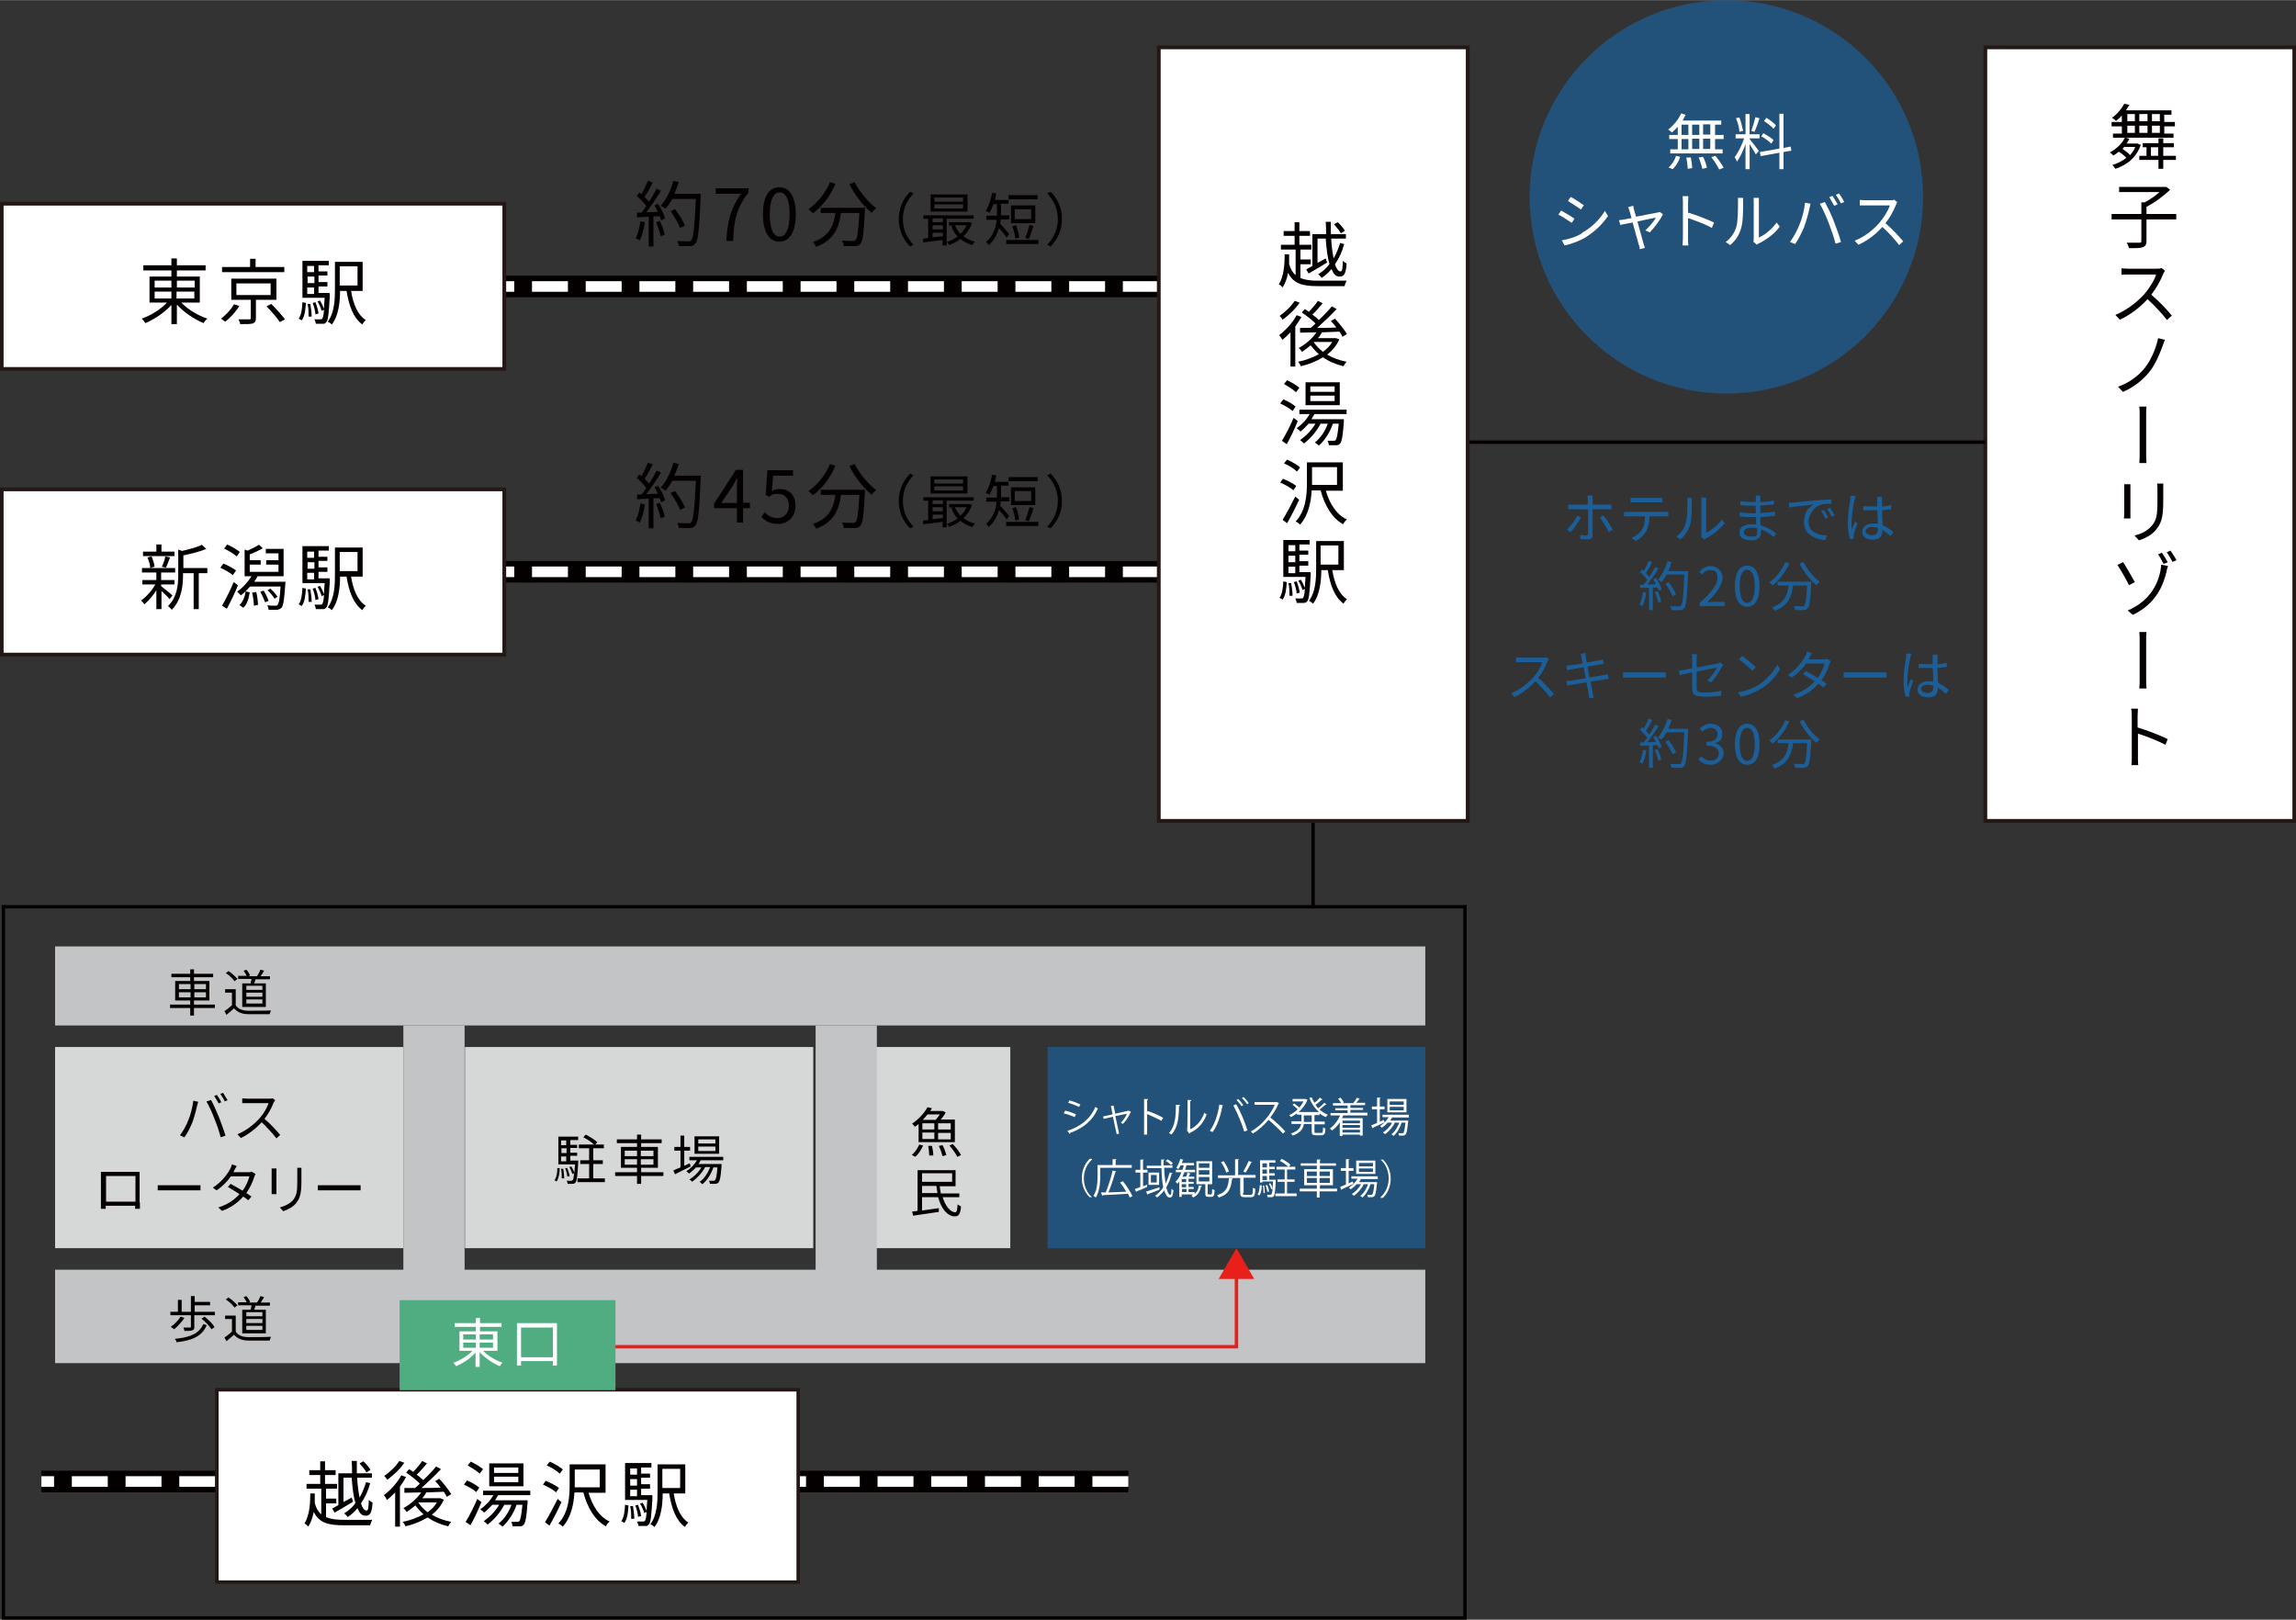 <?xml version="1.0" encoding="UTF-8"?>
<svg xmlns="http://www.w3.org/2000/svg" width="236.7mm" height="167mm" version="1.1" viewBox="0 0 671.1 473.4">
  <rect x="0" y="0" width="671.1" height="473.4" fill="#333333" stroke="none"/>
  <!-- Generator: Adobe Illustrator 29.1.0, SVG Export Plug-In . SVG Version: 2.1.0 Build 142)  -->
  <defs>
    <style>
      .st0 {
        fill: #50ad82;
      }

      .st1, .st2 {
        fill: #1c5f98;
      }

      .st3 {
        stroke: #e7211a;
      }

      .st3, .st4, .st5, .st6, .st7, .st8, .st9 {
        stroke-miterlimit: 10;
      }

      .st3, .st4, .st6, .st9 {
        fill: none;
      }

      .st3, .st5, .st6 {
        stroke-width: 1px;
      }

      .st10 {
        fill: #040000;
      }

      .st11, .st2 {
        isolation: isolate;
      }

      .st4 {
        stroke-width: 6.3px;
      }

      .st4, .st6 {
        stroke: #040000;
      }

      .st12, .st5, .st7, .st8 {
        fill: #fff;
      }

      .st2 {
        mix-blend-mode: multiply;
        opacity: .7;
      }

      .st13 {
        fill: #e7211a;
      }

      .st5, .st7, .st8 {
        stroke: #231815;
      }

      .st7 {
        stroke-width: 1.1px;
      }

      .st8 {
        stroke-width: 1.1px;
      }

      .st9 {
        stroke: #fff;
        stroke-dasharray: 10.5 5.2;
        stroke-width: 3.1px;
      }

      .st14 {
        fill: #c3c4c5;
      }

      .st15 {
        fill: #d6d7d7;
      }
    </style>
  </defs>
  <g class="st11">
    <g id="_レイヤー_1" data-name="レイヤー_1">
      <circle class="st2" cx="504.6" cy="57.5" r="57.5"/>
      <rect class="st7" x="580.3" y="13.8" width="90.3" height="226.1"/>
      <path class="st10" d="M625.8,42.1c-1.3,3.9-4.1,6.1-7.5,7.2-.2-.3-.6-.9-.9-1.1,1.6-.5,3-1.2,4.1-2.1-.5-.6-1.4-1.3-2.2-1.8-.5.4-1,.8-1.6,1.1-.2-.2-.7-.7-1-.9,1.9-1,3.5-2.5,4.4-4.3h-3.5v-1.2h2.6v-2.1h-3v-1.3h3v-1.9c-.5.6-1.1,1.1-1.7,1.6-.3-.3-.8-.7-1.2-.9,1.7-1.2,2.9-2.8,3.6-4.1l1.5.3c-.3.5-.7,1.1-1,1.6h13.3v1.3h-2.1v2.1h3.1v1.3h-3.1v2.1h2.7v1.2h-14.1l1.2.3c-.2.5-.5.9-.8,1.4h3.2s.8.4.8.4ZM620.9,42.9c-.2.2-.4.4-.5.6.8.5,1.7,1.2,2.2,1.8.6-.7,1.2-1.5,1.5-2.4h-3.2ZM621.8,35.4h2.2v-2.1h-2.2v2.1ZM621.8,38.8h2.2v-2.1h-2.2v2.1ZM636,46.7h-3.7v2.6h-1.4v-2.6h-5.6v-1.2h2.1v-2.5h-1.1v-1.2h4.6v-1.4h1.4v1.4h3.1v1.2h-3.1v2.5h3.7v1.2ZM627.7,35.4v-2.1h-2.4v2.1h2.4ZM625.3,36.7v2.1h2.4v-2.1h-2.4ZM630.8,45.5v-2.5h-2.1v2.5h2.1ZM631.3,33.3h-2.3v2.1h2.3v-2.1ZM631.3,36.7h-2.3v2.1h2.3v-2.1Z"/>
      <path class="st10" d="M636.1,64.1h-8.7v6.3c0,1-.3,1.5-1,1.8-.8.3-2.1.3-4.1.3-.1-.4-.4-1.2-.7-1.6,1.7,0,3.2,0,3.7,0,.5,0,.6-.1.6-.5v-6.3h-8.7v-1.6h8.7v-3.4h1c1.5-.8,3.1-1.9,4.3-3h-11.8v-1.5h13.8c0,0,1.1.8,1.1.8-1.8,1.8-4.5,3.8-6.9,5v2.1h8.7v1.6Z"/>
      <path class="st10" d="M632.8,79.1c-.1.2-.4.6-.5.9-.7,1.8-2,4.2-3.5,6.1,2.2,1.8,4.7,4.5,6,6.1l-1.4,1.3c-1.4-1.8-3.6-4.2-5.7-6.1-2.2,2.4-5,4.6-8.1,6l-1.3-1.4c3.3-1.3,6.4-3.8,8.5-6.1,1.4-1.6,2.9-4,3.4-5.7h-8c-.7,0-1.8,0-2.1.1v-1.9c.3,0,1.4.1,2.1.1h8c.7,0,1.2,0,1.6-.2l1,.8Z"/>
      <path class="st10" d="M632.1,101.1c-.8,2.2-2,5.2-3.8,7.5-1.9,2.4-4.8,4.7-7.8,5.9l-1.4-1.5c3.1-1.1,5.9-3.1,7.8-5.5,1.9-2.4,3.3-5.8,3.9-8.7l2,.5c-.3.6-.5,1.3-.7,1.8Z"/>
      <path class="st10" d="M625.4,121.1c0-.6,0-1.6-.1-2.3h2.1c-.1.7-.1,1.7-.1,2.3v11.3c0,.6,0,1.9.1,2.9h-2.1c.1-.9.1-2.1.1-2.9v-11.3Z"/>
      <path class="st10" d="M622.7,141.5c0,.4,0,1,0,1.5v6.9c0,.5,0,1.2,0,1.6h-1.9c0-.3.1-1,.1-1.6v-6.9c0-.4,0-1.1,0-1.5h1.9ZM632.3,141.4c0,.5,0,1.1,0,1.8v3.3c0,5-.7,6.6-2.2,8.4-1.3,1.6-3.4,2.5-4.9,3l-1.3-1.4c1.9-.5,3.7-1.3,5-2.8,1.5-1.7,1.7-3.4,1.7-7.3v-3.3c0-.7,0-1.3-.1-1.8h1.9Z"/>
      <path class="st10" d="M620.5,164.2c.9,1.3,2.7,4.5,3.5,5.9l-1.7.9c-.8-1.6-2.5-4.6-3.4-5.9l1.6-.8ZM631.5,166.6c.1-.5.2-1.3.2-1.6l2,.4c-.2.5-.4,1.2-.4,1.5-1,4.2-3.1,9.5-9.9,12.8l-1.5-1.3c7.1-3,9-8.6,9.6-11.7ZM633.6,164.3l-1.2.5c-.4-.8-1.1-2.1-1.6-2.8l1.1-.5c.5.7,1.3,2,1.7,2.8ZM636.2,163.7l-1.2.5c-.5-.9-1.1-2.1-1.7-2.8l1.1-.5c.5.7,1.3,1.9,1.7,2.7Z"/>
      <path class="st10" d="M625.4,187c0-.6,0-1.6-.1-2.3h2.1c-.1.7-.1,1.7-.1,2.3v11.3c0,.6,0,1.9.1,2.9h-2.1c.1-.9.1-2.1.1-2.9v-11.3Z"/>
      <path class="st10" d="M633,217.7c-2.2-1.2-5.8-2.6-8.1-3.3v6.8c0,.7,0,1.8.1,2.4h-2c.1-.7.1-1.7.1-2.4v-12c0-.6,0-1.5-.2-2.1h2c0,.6-.1,1.5-.1,2.1v3.4c2.7.8,6.6,2.3,8.8,3.4l-.7,1.8Z"/>
      <line class="st4" x1="338.7" y1="83.7" x2="147.5" y2="83.7"/>
      <line class="st4" x1="338.7" y1="167.1" x2="147.5" y2="167.1"/>
      <line class="st9" x1="338.7" y1="83.7" x2="147.5" y2="83.7"/>
      <line class="st9" x1="338.7" y1="167.1" x2="147.5" y2="167.1"/>
      <line class="st4" x1="329.8" y1="433" x2="12.1" y2="433"/>
      <line class="st9" x1="329.8" y1="433" x2="12.1" y2="433"/>
      <line class="st6" x1="580.3" y1="129.2" x2="429" y2="129.2"/>
      <rect class="st8" x=".5" y="59.5" width="146.9" height="48.3"/>
      <rect class="st8" x=".5" y="143" width="146.9" height="48.3"/>
      <path class="st10" d="M53,88.4c1.9,2,4.9,3.8,7.6,4.7-.4.3-.9.9-1.1,1.3-2.7-1.1-5.8-3.2-7.8-5.4v5.7h-1.6v-5.6c-2,2.2-5,4.2-7.6,5.3-.3-.4-.7-1-1.1-1.3,2.6-.9,5.6-2.7,7.4-4.7h-5.1v-7.6h6.4v-1.8h-8.2v-1.5h8.2v-2h1.6v2h8.4v1.5h-8.4v1.8h6.7v7.6h-5.4ZM45.2,84h4.9v-2h-4.9v2ZM45.2,87.2h4.9v-2h-4.9v2ZM51.7,82v2h5.2v-2h-5.2ZM56.8,85.2h-5.2v2h5.2v-2Z"/>
      <path class="st10" d="M70,89.3c-1,1.7-2.6,3.5-4.2,4.7-.3-.3-.9-.7-1.2-.9,1.5-1.1,3-2.8,3.8-4.2l1.6.5ZM83.1,79.5h-18.2v-1.5h8.2v-2.4h1.6v2.4h8.4v1.5ZM74.8,87.5v5.4c0,.9-.2,1.3-.9,1.6-.7.2-1.9.2-3.7.2,0-.4-.3-1-.5-1.4,1.4,0,2.8,0,3.1,0,.4,0,.5,0,.5-.4v-5.3h-5.7v-6.2h13.2v6.2h-5.9ZM69.1,86.2h10v-3.4h-10v3.4ZM79.3,88.8c1.4,1.4,3.1,3.3,4,4.5l-1.5.8c-.8-1.2-2.5-3.2-3.9-4.6l1.4-.7Z"/>
      <path class="st10" d="M87.3,93.1c.8-1.1,1-2.9,1.1-4.8l1,.2c-.1,1.9-.3,3.9-1.2,5.1l-.9-.5ZM96.4,85.9s0,.4,0,.6c-.3,5.2-.5,7-1,7.6s-.7.5-1.2.5c-.4,0-1.2,0-1.9,0,0-.4-.2-.9-.4-1.3.7,0,1.4,0,1.7,0s.4,0,.6-.2c.2-.3.4-1,.5-2.6l-.7.3c-.2-.8-.7-1.9-1.2-2.7l.7-.3c.5.7.9,1.7,1.2,2.4,0-.8.1-1.9.2-3.2h-6.5v-10.8h7.7v1.3h-3v1.8h2.6v1.2h-2.6v1.9h2.6v1.3h-2.6v1.9h3.2ZM89.8,77.7v1.8h2v-1.8h-2ZM91.9,80.8h-2v1.9h2v-1.9ZM89.8,85.9h2v-1.9h-2v1.9ZM90.7,88.7c.2,1.2.4,2.8.4,3.8h-.9c0-.9,0-2.5-.3-3.7h.8ZM92.2,91.9c0-.9-.4-2.3-.8-3.4l.8-.2c.4,1,.8,2.4.9,3.3l-.8.2ZM102.6,84.9c.6,3.8,1.9,7.1,4.3,8.6-.3.3-.8.9-1,1.3-2.6-1.9-3.9-5.4-4.6-9.8h-1.9c0,3.1-.4,7.2-2.4,9.8-.3-.3-.9-.7-1.2-.8,2-2.7,2.1-6.6,2.1-9.6v-7.9h8.1v8.5h-3.3ZM99.3,77.8v5.6h5.2v-5.6h-5.2Z"/>
      <path class="st10" d="M188.5,64.9c-.3,2-.8,4-1.5,5.3-.3-.2-.9-.5-1.2-.6.7-1.3,1.1-3.1,1.4-5l1.3.3ZM192.3,59.5c.9,1.3,1.8,3.1,2.1,4.3l-1.2.6c0-.4-.2-.8-.4-1.2h-1.8v8.8h-1.4v-8.7l-3.4.2v-1.4c.3,0,.8,0,1.3,0,.5-.5.9-1.2,1.4-1.9-.6-.9-1.8-2.1-2.8-3l.8-1c.2.2.4.4.6.5.7-1.2,1.4-2.8,1.9-3.9l1.4.5c-.7,1.4-1.6,3.1-2.4,4.2.5.5.9,1,1.3,1.4.9-1.3,1.7-2.7,2.2-3.8l1.3.6c-1.2,2-2.9,4.5-4.3,6.3,1,0,2.2-.1,3.4-.1-.3-.7-.7-1.3-1-1.9,0,0,1.2-.5,1.2-.5ZM192.9,64.6c.6,1.3,1.2,2.9,1.4,4l-1.2.4c-.2-1.1-.8-2.8-1.3-4.1l1.2-.4ZM204.8,57.4c-.4,9.4-.7,12.7-1.5,13.7-.5.6-.9.8-1.7.8-.7,0-2,0-3.2,0,0-.4-.2-1.1-.5-1.5,1.4.1,2.7.1,3.2.1s.7,0,.9-.3c.7-.7,1-3.9,1.4-12.1h-6.9c-.6,1.1-1.3,2.1-2,2.9-.3-.3-1-.7-1.4-.9,1.6-1.7,3-4.5,3.7-7.3l1.6.4c-.4,1.2-.8,2.3-1.3,3.4h7.7s0,.8,0,.8ZM198.8,66.6c-.5-1.3-1.7-3.4-2.8-4.9l1.3-.6c1.2,1.5,2.4,3.5,2.9,4.8l-1.4.7Z"/>
      <path class="st10" d="M216.7,56.6h-7.5v-1.6h9.6v1.2c-3.6,4.6-4.3,8.2-4.5,14.2h-2c.3-5.8,1.3-9.6,4.3-13.8Z"/>
      <path class="st10" d="M223,62.6c0-5.4,1.9-7.9,4.8-7.9s4.8,2.6,4.8,7.9-1.9,8-4.8,8-4.8-2.7-4.8-8ZM230.8,62.6c0-4.5-1.2-6.4-2.9-6.4s-2.9,1.9-2.9,6.4,1.2,6.5,2.9,6.5,2.9-2,2.9-6.5Z"/>
      <path class="st10" d="M244.2,53.7c-1.5,3.5-3.9,6.7-6.6,8.6-.3-.3-.9-.9-1.3-1.2,2.6-1.8,5-4.7,6.3-7.9l1.6.5ZM252.8,60.7s0,.5,0,.8c-.3,6.4-.6,8.9-1.3,9.7-.4.5-.9.7-1.6.7-.7,0-2,0-3.3,0,0-.5-.2-1.1-.5-1.6,1.4.1,2.7.1,3.1.1s.7,0,.9-.3c.5-.5.8-2.6,1.1-7.9h-5.4c-.5,4.1-1.9,7.9-7.2,9.9-.2-.4-.7-1-1-1.4,4.9-1.6,6.1-5,6.6-8.5h-4.3v-1.5s13,0,13,0ZM249.8,53.2c1.4,2.8,4.1,6,6.3,7.6-.4.3-1,.9-1.3,1.4-2.3-1.9-5-5.2-6.5-8.4l1.5-.6h0Z"/>
      <path class="st10" d="M262.7,64c0-3.3,1.3-5.9,3.3-8l1,.5c-1.9,2-3.1,4.5-3.1,7.5s1.2,5.5,3.1,7.5l-1,.5c-2-2-3.3-4.7-3.3-8Z"/>
      <path class="st10" d="M284.1,65.1c-.5,1.6-1.4,2.9-2.5,3.9,1,.7,2.1,1.3,3.4,1.6-.3.2-.6.7-.8,1-1.3-.4-2.5-1-3.5-1.8-1,.8-2.2,1.4-3.3,1.8-.1-.3-.4-.7-.7-.9v1h-1.2v-1.6c-2,.3-4.1.5-5.7.7v-1.1c.4,0,.9,0,1.5-.2v-5.6h-1.4v-1h14.7v1h-7.9v6.8c1.1-.3,2.2-.9,3.2-1.6-.8-.8-1.4-1.8-1.8-3l.7-.2h-1.4v-1h6s.8.3.8.3ZM282.8,61.8h-10.8v-5h10.8v5ZM272.6,63.8v1.1h3v-1.1s-3,0-3,0ZM272.6,67h3v-1.2h-3v1.2ZM272.6,69.3c1-.1,2-.2,3-.3v-1h-3v1.3ZM281.5,57.7h-8.4v1.2h8.4v-1.2ZM281.5,59.7h-8.4v1.2h8.4v-1.2ZM279.1,65.8c.4.9,1,1.8,1.6,2.5.8-.7,1.4-1.5,1.8-2.5h-3.5Z"/>
      <path class="st10" d="M294.2,69.4c-.4-.7-1.4-1.9-2.2-2.8-.5,1.8-1.4,3.6-3,5-.1-.3-.6-.7-.8-.9,2.2-1.9,2.9-4.3,3.1-6.5h-3v-1.2h3.1v-3.4h-1c-.4,1-.8,1.9-1.2,2.6-.2-.2-.8-.5-1.1-.6.9-1.3,1.5-3.3,1.9-5.3l1.2.2c-.1.6-.3,1.3-.4,1.9h4v1.1h-2.2v3.4h2.4v1.2h-2.5c0,.4,0,.8-.2,1.2.7.7,2.3,2.6,2.7,3.1l-.8,1ZM303.5,70.1v1.2h-9.4v-1.2h9.4ZM303.3,58.2h-8.5v-1.2h8.5v1.2ZM302.6,65.2h-7.1v-5.2h7.1v5.2ZM296.8,69.7c-.1-1-.5-2.5-.9-3.6l1.1-.3c.4,1.1.8,2.6.9,3.6l-1.1.3ZM301.4,61.1h-4.8v2.9h4.8v-2.9ZM299.7,69.5c.4-1,.9-2.6,1.2-3.8l1.2.3c-.4,1.3-.9,2.8-1.4,3.8l-1.1-.3Z"/>
      <path class="st10" d="M310.4,64c0,3.3-1.3,5.9-3.3,8l-1-.5c1.9-2,3.1-4.5,3.1-7.5s-1.2-5.5-3.1-7.5l1-.5c2,2,3.3,4.7,3.3,8Z"/>
      <path class="st12" d="M490.3,37.1c-.5.6-1.1,1.1-1.6,1.6-.2-.2-.8-.7-1.1-.9,1.5-1.1,3-2.9,3.8-4.7l1.3.4c-.3.6-.6,1.1-.9,1.7h11.3v1.2h-1.8v3h2.5v1.2h-2.5v3h2.2v1.2h-15.3v-1.2h2.2v-3h-2.5v-1.2h2.5v-2.3ZM487.7,48.9c.9-.7,1.8-2.1,2.2-3.4l1.2.3c-.4,1.3-1.2,2.7-2.2,3.6l-1.2-.5ZM491.5,39.4h2v-3h-2v3ZM491.5,43.6h2v-3h-2v3ZM494.2,45.9c.2,1.1.4,2.4.4,3.2l-1.3.2c0-.8-.2-2.2-.4-3.3h1.2ZM496.7,39.4v-3h-2.1v3h2.1ZM494.6,40.5v3h2.1v-3h-2.1ZM497.8,45.8c.5,1,1,2.4,1.1,3.2l-1.3.3c-.2-.8-.6-2.2-1.1-3.3l1.2-.2ZM499.9,36.3h-2.1v3h2.1v-3ZM499.9,40.5h-2.1v3h2.1v-3ZM501.4,45.5c.9,1.1,1.9,2.5,2.4,3.5l-1.3.5c-.4-.9-1.4-2.5-2.3-3.6l1.2-.4Z"/>
      <path class="st12" d="M511.4,40.6c.5.6,2.3,2.9,2.7,3.5l-.9,1c-.3-.7-1.2-2-1.8-3v7.3h-1.2v-7.3c-.7,1.9-1.6,3.9-2.5,5.1-.1-.4-.5-1-.7-1.3,1-1.2,2.1-3.5,2.8-5.5h-2.5v-1.2h2.9v-5.9h1.2v5.9h2.9v1.2h-2.9v.2ZM508.4,38.4c0-1.1-.5-2.7-1-3.9l1-.2c.5,1.2.9,2.9,1.1,3.9l-1.1.3ZM514.3,34.5c-.4,1.3-1,3-1.5,4l-.9-.3c.4-1.1.9-2.8,1.2-4l1.1.3ZM521.3,44.4v5h-1.2v-4.8l-5.5,1-.2-1.2,5.7-1v-10.2h1.2v10l2.1-.4.2,1.2-2.3.4ZM517.7,41.9c-.6-.6-1.9-1.6-2.9-2.1l.6-.9c1.1.6,2.4,1.4,3,2l-.7,1.1ZM518.4,37.6c-.6-.7-1.8-1.6-2.8-2.3l.7-.9c1,.6,2.2,1.5,2.8,2.2l-.7,1Z"/>
      <path class="st12" d="M460.2,63.9l-.8,1.2c-.9-.6-2.8-1.9-3.9-2.4l.8-1.2c1.1.6,3.1,1.8,3.9,2.4ZM462.3,68.1c3-1.7,5.3-4,6.8-6.5l.9,1.5c-1.6,2.4-4,4.7-6.8,6.4-1.8,1-4.3,1.9-5.9,2.2l-.8-1.5c2-.3,4.2-1,6-2.1ZM462.9,60l-.8,1.2c-.9-.6-2.8-1.9-3.8-2.5l.8-1.2c1.1.6,3.1,1.9,3.9,2.5Z"/>
      <path class="st12" d="M486,62.7c-.7,1.5-2.6,4-3.8,5.2l-1.3-.6c1.1-1,2.5-2.6,3.1-3.7-.4,0-2.9.6-5.4,1.1.7,2.6,1.6,5.7,1.8,6.5.1.3.3.9.4,1.2l-1.5.4c0-.4-.1-.9-.3-1.3-.2-.8-1.1-4-1.8-6.5-1.7.3-3.1.6-3.6.7l-.4-1.4c.5,0,.9-.1,1.5-.2.2,0,1.1-.2,2.2-.4-.3-.9-.5-1.7-.6-2.1-.1-.4-.3-.8-.4-1.1l1.5-.4c0,.3.1.7.2,1.1l.6,2.1c2.5-.5,5.6-1.1,6.2-1.2.2,0,.5-.1.7-.2,0,0,.9.6.9.6Z"/>
      <path class="st12" d="M500.4,66.6c-1.9-1.1-5-2.2-7-2.9v5.9c0,.6,0,1.5.1,2.1h-1.7c0-.6.1-1.4.1-2.1v-10.4c0-.5,0-1.3-.1-1.9h1.7c0,.6-.1,1.3-.1,1.9v2.9c2.4.7,5.7,2,7.6,2.9l-.6,1.5Z"/>
      <path class="st12" d="M504.4,70.7c1.5-1.1,2.6-2.7,3.1-4.4.5-1.6.5-5.2.5-7.2s0-.9-.1-1.3h1.6c0,.2,0,.7,0,1.3,0,2,0,5.8-.6,7.6-.5,1.9-1.7,3.7-3.2,4.9l-1.3-.9ZM512.5,70.8c0-.3.1-.6.1-1v-10.7c0-.7,0-1.2-.1-1.3h1.6c0,.1,0,.6,0,1.3v10.3c1.6-.7,3.8-2.4,5.2-4.4l.9,1.2c-1.5,2.1-4,3.9-6.1,4.9-.3.1-.4.3-.6.4l-.9-.8Z"/>
      <path class="st12" d="M527.6,59.2l1.6.3c-.1.4-.2.9-.3,1.3-.2,1.1-.9,3.7-1.6,5.6-.7,1.6-1.6,3.5-2.6,4.9l-1.5-.6c1.1-1.5,2.1-3.4,2.7-4.9.8-1.8,1.5-4.5,1.7-6.6ZM532,59.5l1.4-.5c.7,1.3,1.9,3.7,2.6,5.6.7,1.8,1.7,4.5,2.1,6.1l-1.6.5c-.4-1.8-1.3-4.2-2-6.1-.7-1.8-1.8-4.3-2.6-5.6ZM537.1,59.7l-1,.4c-.4-.7-1-1.8-1.4-2.5l.9-.4c.4.6,1.1,1.7,1.5,2.4ZM539.1,59l-1,.4c-.4-.8-1-1.8-1.5-2.5l.9-.4c.5.6,1.2,1.8,1.5,2.4Z"/>
      <path class="st12" d="M554.5,59.2c-.1.1-.3.5-.4.8-.6,1.5-1.7,3.6-3,5.2,1.9,1.6,4,3.9,5.2,5.3l-1.2,1.1c-1.2-1.6-3.1-3.7-4.9-5.3-1.9,2.1-4.3,4-7,5.2l-1.1-1.2c2.9-1.1,5.5-3.2,7.3-5.3,1.2-1.4,2.5-3.5,3-5h-7c-.6,0-1.6,0-1.8,0v-1.6c.2,0,1.3.1,1.8.1h6.9c.6,0,1.1,0,1.3-.2,0,0,.9.7.9.7Z"/>
      <path class="st1" d="M462.1,151.2c-.7,1.3-2.1,3.4-3,4.3l-1.1-.7c1.1-1,2.4-2.8,3-4.1l1.1.5ZM465.5,148.8v7.6c0,.8-.4,1.2-1.4,1.2s-1.6,0-2.2-.1v-1.2c.6.1,1.3.2,1.7.2s.6-.2.6-.6c0-.9,0-6.2,0-7h0c0-.1-4.4-.1-4.4-.1-.5,0-.9,0-1.4,0v-1.3c.4,0,.9,0,1.3,0h4.4v-1.6c0-.3,0-.9-.1-1.1h1.5c0,.2,0,.8,0,1.1v1.6h4.2c.4,0,.9,0,1.3,0v1.3c-.4,0-.9,0-1.3,0h-4.2ZM468.7,150.7c.9,1,2.1,3,2.7,4.1l-1.2.6c-.6-1.2-1.8-3.2-2.6-4.2l1.1-.6Z"/>
      <path class="st1" d="M486.4,149.6c.3,0,.9,0,1.2,0v1.3c-.3,0-.9,0-1.2,0h-4.3c0,1.7-.3,3.1-.9,4.3-.6,1.1-1.8,2.2-3.1,2.9l-1.2-.9c1.2-.5,2.4-1.4,3-2.4.7-1.1.9-2.4.9-3.9h-4.7c-.5,0-.9,0-1.4,0v-1.3c.4,0,.9,0,1.4,0h10.3ZM478,146.8c-.5,0-1,0-1.4,0v-1.3c.4,0,.9,0,1.4,0h6.4c.4,0,1,0,1.5,0v1.3c-.5,0-1,0-1.5,0h-6.4Z"/>
      <path class="st1" d="M490,156.8c1.3-.9,2.3-2.3,2.7-3.9.5-1.4.5-4.6.5-6.3s0-.8-.1-1.1h1.4c0,.2,0,.7,0,1.1,0,1.7,0,5.1-.5,6.7-.5,1.7-1.5,3.2-2.8,4.3l-1.2-.8ZM497.2,156.9c0-.3.1-.6.1-.9v-9.4c0-.6,0-1,0-1.2h1.4c0,.1,0,.6,0,1.2v9.1c1.4-.7,3.4-2.1,4.6-3.9l.8,1.1c-1.4,1.8-3.5,3.4-5.4,4.4-.2.1-.4.2-.5.4l-.8-.7Z"/>
      <path class="st1" d="M518.5,157c-.9-.8-2.2-1.8-3.8-2.3,0,.4,0,.7,0,1,0,1.1-.7,2.2-2.8,2.2s-3.5-.8-3.5-2.3,1.4-2.4,3.6-2.4.9,0,1.3,0c0-.7,0-1.4,0-2.1h-.9c-1.1,0-2.8,0-3.9-.2v-1.2c1.1.2,2.9.3,3.9.3h.8v-2.2h-.8c-1.1,0-2.7-.1-3.7-.2v-1.2c.9.2,2.6.3,3.7.3h.8v-1c0-.3,0-.7,0-.9h1.3c0,.3,0,.6,0,1,0,.2,0,.5,0,.9,1.4,0,2.6-.2,4-.4v1.1c-1.2.1-2.6.3-4,.3v2.2c1.5,0,2.9-.2,4.3-.4v1.2c-1.4.2-2.8.3-4.3.4,0,.8,0,1.6.1,2.4,2.1.6,3.7,1.7,4.5,2.4l-.7,1.1ZM513.5,154.3c-.5,0-1-.1-1.5-.1-1.5,0-2.3.6-2.3,1.3s.6,1.3,2.2,1.3,1.7-.3,1.7-1.3,0-.6,0-1.1Z"/>
      <path class="st1" d="M524.3,146.8c1,0,4-.4,6.8-.6,1.7-.1,3.2-.2,4.2-.3v1.3c-.9,0-2.3,0-3.1.3-2.2.7-3.6,3.1-3.6,4.9,0,3,2.8,4,5.4,4.1l-.5,1.3c-2.9-.1-6.2-1.7-6.2-5.1s1.5-4.4,2.9-5.3c-1.4.2-5.6.6-7.3.9v-1.4c.5,0,.9,0,1.2,0ZM534.4,151.2l-.8.4c-.4-.8-.8-1.6-1.3-2.2l.8-.3c.4.5,1,1.5,1.3,2.2ZM536.2,150.6l-.8.4c-.4-.8-.8-1.5-1.3-2.2l.8-.4c.4.5,1,1.5,1.4,2.2Z"/>
      <path class="st1" d="M542.3,145.2c0,.3-.2.8-.3,1.1-.3,1.4-.8,4.5-.8,6.3s0,1.4.1,2.1c.3-.7.6-1.6.9-2.3l.7.5c-.4,1.1-.9,2.7-1.1,3.4,0,.2,0,.5,0,.7,0,.2,0,.4,0,.5h-1.1c-.3-1-.6-2.7-.6-4.9s.5-5.3.7-6.6c0-.4.1-.8.1-1.1h1.4ZM552.5,156.6c-.8-.7-1.5-1.3-2.3-1.8v.3c0,1.3-.6,2.6-2.7,2.6s-3.2-.9-3.2-2.3,1.2-2.4,3.2-2.4,1,0,1.4.1c0-1.2-.1-2.7-.2-4-.5,0-1,0-1.5,0-.9,0-1.7,0-2.6,0v-1.2c.9,0,1.7.1,2.6.1s1,0,1.5,0v-1.9c0-.3,0-.7,0-.9h1.4c0,.3,0,.6,0,.9,0,.4,0,1.1,0,1.9.9,0,1.9-.2,2.7-.4v1.2c-.9.1-1.8.2-2.7.3,0,1.6.1,3.1.2,4.4,1.3.5,2.3,1.3,3.1,2l-.7,1ZM548.9,154.3c-.5-.2-1-.3-1.6-.3-1.2,0-2,.5-2,1.2s.8,1.2,1.9,1.2,1.7-.6,1.7-1.7,0-.3,0-.5Z"/>
      <path class="st1" d="M481.2,173.1c-.2,1.5-.6,3-1.1,4-.2-.1-.7-.4-.9-.4.5-1,.9-2.4,1-3.7l1,.2ZM484.1,169c.7,1,1.3,2.3,1.6,3.2l-.9.4c0-.3-.2-.6-.3-.9h-1.4v6.6h-1.1v-6.5h-2.6c0,.1,0-.9,0-.9.3,0,.7,0,1,0,.3-.4.7-.9,1.1-1.4-.5-.7-1.3-1.6-2.1-2.3l.6-.8c.2.1.3.3.5.4.5-.9,1.1-2.1,1.4-2.9l1,.4c-.5,1.1-1.2,2.3-1.8,3.2.4.4.7.8,1,1.1.6-1,1.2-2,1.7-2.9l1,.4c-.9,1.5-2.2,3.3-3.3,4.7.8,0,1.7,0,2.5-.1-.2-.5-.5-1-.8-1.4l.9-.4ZM484.5,172.8c.5,1,.9,2.2,1.1,3l-.9.3c-.1-.8-.6-2.1-1-3.1l.9-.3ZM493.4,167.4c-.3,7.1-.5,9.5-1.1,10.3-.4.5-.7.6-1.3.6-.5,0-1.5,0-2.4,0,0-.3-.2-.8-.4-1.1,1.1,0,2,0,2.4,0s.5,0,.7-.2c.5-.5.8-2.9,1-9.1h-5.2c-.4.8-.9,1.6-1.5,2.2-.2-.2-.7-.5-1-.7,1.2-1.3,2.2-3.4,2.8-5.4l1.2.3c-.3.9-.6,1.7-1,2.6h5.8v.6ZM488.9,174.3c-.4-1-1.2-2.5-2.1-3.7l.9-.5c.9,1.1,1.8,2.6,2.2,3.6l-1,.5Z"/>
      <path class="st1" d="M496.7,176.3c3.6-3.2,5.3-5.5,5.3-7.4s-.7-2.3-2.1-2.3-1.8.6-2.4,1.3l-.8-.8c.9-1,1.9-1.7,3.4-1.7s3.4,1.4,3.4,3.4-1.8,4.6-4.5,7.2c.6,0,1.3-.1,1.9-.1h3.2v1.2h-7.3v-.9Z"/>
      <path class="st1" d="M507.1,171.3c0-4,1.4-6,3.6-6s3.6,2,3.6,6-1.4,6-3.6,6-3.6-2-3.6-6ZM512.9,171.3c0-3.4-.9-4.8-2.2-4.8s-2.2,1.4-2.2,4.8.9,4.9,2.2,4.9,2.2-1.5,2.2-4.9Z"/>
      <path class="st1" d="M523,164.6c-1.1,2.6-3,5-4.9,6.5-.2-.3-.7-.7-1-.9,2-1.3,3.7-3.5,4.7-5.9l1.2.3ZM529.4,169.9s0,.4,0,.6c-.2,4.8-.5,6.6-1,7.2-.3.4-.7.5-1.2.6-.5,0-1.5,0-2.5,0,0-.3-.2-.8-.4-1.2,1,0,2,.1,2.4.1s.5,0,.7-.2c.4-.4.6-2,.8-5.9h-4.1c-.4,3.1-1.4,6-5.4,7.4-.2-.3-.5-.8-.8-1,3.7-1.2,4.6-3.7,4.9-6.4h-3.2v-1.1h9.8ZM527.2,164.3c1,2.1,3,4.5,4.7,5.7-.3.3-.7.7-1,1-1.7-1.4-3.7-3.9-4.9-6.3l1.1-.4Z"/>
      <path class="st1" d="M452.6,192.8c0,.1-.3.5-.4.7-.5,1.4-1.5,3.2-2.6,4.6,1.7,1.4,3.6,3.5,4.6,4.7l-1.1,1c-1.1-1.4-2.7-3.2-4.3-4.7-1.7,1.8-3.8,3.5-6.1,4.6l-1-1.1c2.5-1,4.9-2.9,6.5-4.7,1.1-1.2,2.2-3.1,2.6-4.4h-6.1c-.6,0-1.4,0-1.6,0v-1.4c.2,0,1.1.1,1.6.1h6.1c.5,0,.9,0,1.2-.1l.8.6Z"/>
      <path class="st1" d="M470.2,198.4c-.3,0-.8.1-1.4.2-.9.1-2.3.4-3.9.6.3,1.5.6,2.8.6,3.2.1.5.2,1,.4,1.4l-1.4.3c0-.5-.1-1-.2-1.5,0-.3-.3-1.6-.6-3.2-1.8.3-3.5.6-4.2.7-.6,0-1,.2-1.4.3l-.3-1.4c.4,0,1,0,1.4-.1.8-.1,2.5-.4,4.3-.7l-.6-3.2c-1.5.2-2.9.5-3.5.6-.5,0-.9.2-1.3.3l-.3-1.4c.4,0,.8,0,1.3-.1.6,0,2-.3,3.5-.5-.2-.9-.3-1.5-.3-1.7,0-.4-.2-.8-.3-1.1l1.4-.3c0,.3,0,.7.1,1.1,0,.2.1.8.3,1.7,1.5-.3,3-.5,3.6-.6.5,0,.9-.2,1.1-.3l.3,1.3c-.2,0-.7,0-1.1.2-.7.1-2.2.3-3.7.6l.6,3.2c1.6-.3,3.1-.5,3.9-.7.6-.1,1-.2,1.4-.3l.3,1.3Z"/>
      <path class="st1" d="M474.4,196.5c.5,0,1.3,0,2.2,0h8.6c.8,0,1.4,0,1.7,0v1.5c-.3,0-1,0-1.7,0h-8.6c-.9,0-1.7,0-2.2,0v-1.5Z"/>
      <path class="st1" d="M499.1,198.8c1.2-1.1,2.3-2.8,2.8-3.7-.3,0-3.2.6-6,1.2v4.7c0,1.1.4,1.4,2.3,1.4s3.3-.2,4.9-.5v1.4c-1.5.2-3,.3-5,.3-2.9,0-3.5-.8-3.5-2.3v-4.8c-1.6.3-3,.6-3.6.8l-.3-1.3c.7,0,2.2-.4,3.9-.7v-2.7c0-.5,0-1-.1-1.4h1.5c0,.5-.1,1-.1,1.4v2.5c2.7-.5,5.4-1.1,6.1-1.2.3,0,.6-.2.8-.3l.9.7c-.1.2-.3.4-.4.6-.7,1.3-2,3.3-3.2,4.6l-1.1-.7Z"/>
      <path class="st1" d="M514.2,200c2.4-1.5,4.3-3.9,5.3-5.8l.8,1.3c-1.1,2-2.9,4.1-5.3,5.6-1.6,1-3.6,2-6.2,2.5l-.8-1.3c2.8-.4,4.8-1.4,6.3-2.3ZM513.2,195l-1,1c-.8-.8-2.8-2.5-3.9-3.3l.9-1c1.1.7,3.1,2.4,4,3.3Z"/>
      <path class="st1" d="M535.1,193.2c-.1.2-.3.6-.4.9-.4,1.4-1.2,3.1-2.3,4.7.6.4,1.1.7,1.5,1l-.9,1.1c-.4-.3-.9-.7-1.5-1.1-1.4,1.6-3.4,3.2-6.2,4.2l-1.1-1c2.7-.8,4.8-2.3,6.2-3.9-1.2-.8-2.6-1.6-3.4-2.1l.8-.9c.9.5,2.2,1.2,3.5,2,1-1.3,1.7-3,2-4.2h-5.4c-1,1.4-2.4,2.9-4.2,4.1l-1.1-.8c2.7-1.7,4.3-4,5.1-5.5.2-.3.4-.9.5-1.3l1.4.5c-.3.4-.5.9-.7,1.2,0,.2-.2.4-.3.6h4.3c.4,0,.8,0,1-.2l1,.6Z"/>
      <path class="st1" d="M538.9,196.5c.5,0,1.3,0,2.2,0h8.6c.8,0,1.4,0,1.7,0v1.5c-.3,0-1,0-1.7,0h-8.6c-.9,0-1.7,0-2.2,0v-1.5Z"/>
      <path class="st1" d="M558.6,191.3c0,.3-.2.8-.3,1.1-.3,1.4-.8,4.5-.8,6.3s0,1.4.1,2.1c.3-.7.6-1.6.9-2.3l.7.5c-.4,1.1-.9,2.7-1.1,3.4,0,.2,0,.5,0,.7,0,.2,0,.4,0,.5h-1.1c-.3-1-.6-2.7-.6-4.9s.5-5.3.7-6.6c0-.4.1-.8.1-1.1h1.4ZM568.7,202.7c-.8-.7-1.5-1.3-2.3-1.8v.3c0,1.3-.6,2.6-2.7,2.6s-3.2-.9-3.2-2.3,1.2-2.4,3.2-2.4,1,0,1.4.1c0-1.2-.1-2.7-.2-4-.5,0-1,0-1.5,0-.9,0-1.7,0-2.6,0v-1.2c.9,0,1.7.1,2.6.1s1,0,1.5,0v-1.9c0-.3,0-.7,0-.9h1.4c0,.3,0,.6,0,.9,0,.4,0,1.1,0,1.9.9,0,1.9-.2,2.7-.4v1.2c-.9.1-1.8.2-2.7.3,0,1.6.1,3.1.2,4.4,1.3.5,2.3,1.3,3.1,2l-.7,1ZM565.1,200.4c-.5-.2-1-.3-1.6-.3-1.2,0-2,.5-2,1.2s.8,1.2,1.9,1.2,1.7-.6,1.7-1.7,0-.3,0-.5Z"/>
      <path class="st1" d="M481.2,219.2c-.2,1.5-.6,3-1.1,4-.2-.1-.7-.4-.9-.4.5-1,.9-2.4,1-3.7l1,.2ZM484.1,215.1c.7,1,1.3,2.3,1.6,3.2l-.9.4c0-.3-.2-.6-.3-.9h-1.4v6.6h-1.1v-6.5h-2.6c0,.1,0-.9,0-.9.3,0,.7,0,1,0,.3-.4.7-.9,1.1-1.4-.5-.7-1.3-1.6-2.1-2.3l.6-.8c.2.1.3.3.5.4.5-.9,1.1-2.1,1.4-2.9l1,.4c-.5,1.1-1.2,2.3-1.8,3.2.4.4.7.8,1,1.1.6-1,1.2-2,1.7-2.9l1,.4c-.9,1.5-2.2,3.3-3.3,4.7.8,0,1.7,0,2.5-.1-.2-.5-.5-1-.8-1.4l.9-.4ZM484.5,219c.5,1,.9,2.2,1.1,3l-.9.3c-.1-.8-.6-2.1-1-3.1l.9-.3ZM493.4,213.5c-.3,7.1-.5,9.5-1.1,10.3-.4.5-.7.6-1.3.6-.5,0-1.5,0-2.4,0,0-.3-.2-.8-.4-1.1,1.1,0,2,0,2.4,0s.5,0,.7-.2c.5-.5.8-2.9,1-9.1h-5.2c-.4.8-.9,1.6-1.5,2.2-.2-.2-.7-.5-1-.7,1.2-1.3,2.2-3.4,2.8-5.4l1.2.3c-.3.9-.6,1.7-1,2.6h5.8v.6ZM488.9,220.5c-.4-1-1.2-2.5-2.1-3.7l.9-.5c.9,1.1,1.8,2.6,2.2,3.6l-1,.5Z"/>
      <path class="st1" d="M496.5,221.9l.7-.9c.7.7,1.6,1.3,2.9,1.3s2.3-.8,2.3-2.1-.9-2.3-3.6-2.3v-1.1c2.4,0,3.2-1,3.2-2.2s-.8-1.8-2-1.9c-.9,0-1.7.5-2.4,1.1l-.8-.9c.9-.8,1.9-1.4,3.2-1.4,1.9,0,3.4,1,3.4,2.9s-.8,2.3-2.1,2.8h0c1.4.4,2.5,1.4,2.5,3s-1.7,3.3-3.7,3.3-2.9-.8-3.7-1.6Z"/>
      <path class="st1" d="M507.1,217.5c0-4,1.4-6,3.6-6s3.6,2,3.6,6-1.4,6-3.6,6-3.6-2-3.6-6ZM512.9,217.5c0-3.4-.9-4.8-2.2-4.8s-2.2,1.4-2.2,4.8.9,4.9,2.2,4.9,2.2-1.5,2.2-4.9Z"/>
      <path class="st1" d="M523,210.8c-1.1,2.6-3,5-4.9,6.5-.2-.3-.7-.7-1-.9,2-1.3,3.7-3.5,4.7-5.9l1.2.3ZM529.4,216s0,.4,0,.6c-.2,4.8-.5,6.6-1,7.2-.3.4-.7.5-1.2.6-.5,0-1.5,0-2.5,0,0-.3-.2-.8-.4-1.2,1,0,2,.1,2.4.1s.5,0,.7-.2c.4-.4.6-2,.8-5.9h-4.1c-.4,3.1-1.4,6-5.4,7.4-.2-.3-.5-.8-.8-1,3.7-1.2,4.6-3.7,4.9-6.4h-3.2v-1.1h9.8ZM527.2,210.4c1,2.1,3,4.5,4.7,5.7-.3.3-.7.7-1,1-1.7-1.4-3.7-3.9-4.9-6.3l1.1-.4Z"/>
      <path class="st10" d="M188.5,147.4c-.3,2-.8,4-1.5,5.3-.3-.2-.9-.5-1.2-.6.7-1.3,1.1-3.1,1.4-5l1.3.3ZM192.3,141.9c.9,1.3,1.8,3.1,2.1,4.3l-1.2.6c0-.4-.2-.8-.4-1.2h-1.8v8.8h-1.4v-8.7l-3.4.2v-1.4c.3,0,.8,0,1.3,0,.5-.5.9-1.2,1.4-1.9-.6-.9-1.8-2.1-2.8-3l.8-1c.2.2.4.4.6.5.7-1.2,1.4-2.8,1.9-3.9l1.4.5c-.7,1.4-1.6,3.1-2.4,4.2.5.5.9,1,1.3,1.4.9-1.3,1.7-2.7,2.2-3.8l1.3.6c-1.2,2-2.9,4.5-4.3,6.3,1,0,2.2-.1,3.4-.1-.3-.7-.7-1.3-1-1.9l1.2-.5ZM192.9,147c.6,1.3,1.2,2.9,1.4,4l-1.2.4c-.2-1.1-.8-2.8-1.3-4.1l1.2-.4ZM204.8,139.8c-.4,9.4-.7,12.7-1.5,13.7-.5.6-.9.8-1.7.8-.7,0-2,0-3.2,0,0-.4-.2-1.1-.5-1.5,1.4.1,2.7.1,3.2.1s.7,0,.9-.3c.7-.7,1-3.9,1.4-12.1h-6.9c-.6,1.1-1.3,2.1-2,2.9-.3-.3-1-.7-1.4-.9,1.6-1.7,3-4.5,3.7-7.3l1.6.4c-.4,1.2-.8,2.3-1.3,3.4h7.7v.8ZM198.8,149c-.5-1.3-1.7-3.4-2.8-4.9l1.3-.6c1.2,1.5,2.4,3.5,2.9,4.8l-1.4.7Z"/>
      <path class="st10" d="M219.2,148.5h-2v4.2h-1.8v-4.2h-6.7v-1.3l6.4-9.9h2.1v9.6h2v1.5ZM215.4,147v-4.7c0-.8,0-2,.1-2.8h0c-.4.8-.8,1.5-1.2,2.3l-3.5,5.2h4.7Z"/>
      <path class="st10" d="M222.6,151l.9-1.3c.9.9,2,1.7,3.8,1.7s3.3-1.4,3.3-3.6-1.3-3.5-3.2-3.5-1.7.3-2.6.9l-1-.6.5-7.2h7.5v1.6h-5.8l-.4,4.5c.7-.4,1.4-.6,2.3-.6,2.6,0,4.6,1.5,4.6,4.9s-2.4,5.3-5,5.3-3.9-1-4.9-2Z"/>
      <path class="st10" d="M244.2,136.1c-1.5,3.5-3.9,6.7-6.6,8.6-.3-.3-.9-.9-1.3-1.2,2.6-1.8,5-4.7,6.3-7.9l1.6.5ZM252.8,143.1s0,.5,0,.8c-.3,6.4-.6,8.9-1.3,9.7-.4.5-.9.7-1.6.7-.7,0-2,0-3.3,0,0-.5-.2-1.1-.5-1.6,1.4.1,2.7.1,3.1.1s.7,0,.9-.3c.5-.5.8-2.6,1.1-7.9h-5.4c-.5,4.1-1.9,7.9-7.2,9.9-.2-.4-.7-1-1-1.4,4.9-1.6,6.1-5,6.6-8.5h-4.3v-1.5h13ZM249.8,135.6c1.4,2.8,4.1,6,6.3,7.6-.4.3-1,.9-1.3,1.4-2.3-1.9-5-5.2-6.5-8.4l1.5-.6h0Z"/>
      <path class="st10" d="M262.7,146.4c0-3.3,1.3-5.9,3.3-8l1,.5c-1.9,2-3.1,4.5-3.1,7.5s1.2,5.5,3.1,7.5l-1,.5c-2-2-3.3-4.7-3.3-8Z"/>
      <path class="st10" d="M284.1,147.5c-.5,1.6-1.4,2.9-2.5,3.9,1,.7,2.1,1.3,3.4,1.6-.3.2-.6.7-.8,1-1.3-.4-2.5-1-3.5-1.8-1,.8-2.2,1.4-3.3,1.8-.1-.3-.4-.7-.7-.9v1h-1.2v-1.6c-2,.3-4.1.5-5.7.7v-1.1c.4,0,.9,0,1.5-.2v-5.6h-1.4v-1h14.7v1h-7.9v6.8c1.1-.3,2.2-.9,3.2-1.6-.8-.8-1.4-1.8-1.8-3l.7-.2h-1.4v-1h6s.8.3.8.3ZM282.8,144.2h-10.8v-5h10.8v5ZM272.6,146.2v1.1h3v-1.1h-3ZM272.6,149.4h3v-1.2h-3v1.2ZM272.6,151.7c1-.1,2-.2,3-.3v-1h-3v1.3ZM281.5,140.1h-8.4v1.2h8.4v-1.2ZM281.5,142.1h-8.4v1.2h8.4v-1.2ZM279.1,148.2c.4.9,1,1.8,1.6,2.5.8-.7,1.4-1.5,1.8-2.5h-3.5Z"/>
      <path class="st10" d="M294.2,151.8c-.4-.7-1.4-1.9-2.2-2.8-.5,1.8-1.4,3.6-3,5-.1-.3-.6-.7-.8-.9,2.2-1.9,2.9-4.3,3.1-6.5h-3v-1.2h3.1v-3.4h-1c-.4,1-.8,1.9-1.2,2.6-.2-.2-.8-.5-1.1-.6.9-1.3,1.5-3.3,1.9-5.3l1.2.2c-.1.6-.3,1.3-.4,1.9h4v1.1h-2.2v3.4h2.4v1.2h-2.5c0,.4,0,.8-.2,1.2.7.7,2.3,2.6,2.7,3.1l-.8,1ZM303.5,152.5v1.2h-9.4v-1.2h9.4ZM303.3,140.6h-8.5v-1.2h8.5v1.2ZM302.6,147.6h-7.1v-5.2h7.1v5.2ZM296.8,152.1c-.1-1-.5-2.5-.9-3.6l1.1-.3c.4,1.1.8,2.6.9,3.6l-1.1.3ZM301.4,143.5h-4.8v2.9h4.8v-2.9ZM299.7,152c.4-1,.9-2.6,1.2-3.8l1.2.3c-.4,1.3-.9,2.8-1.4,3.8l-1.1-.3Z"/>
      <path class="st10" d="M310.4,146.4c0,3.3-1.3,5.9-3.3,8l-1-.5c1.9-2,3.1-4.5,3.1-7.5s-1.2-5.5-3.1-7.5l1-.5c2,2,3.3,4.7,3.3,8Z"/>
      <path class="st10" d="M49.6,175.1c-.4-.5-1.5-1.6-2.4-2.4v5.3h-1.5v-5.5c-1,1.6-2.3,3.1-3.5,4.1-.3-.4-.7-.9-1-1.1,1.5-1,3.2-2.9,4.2-4.7h-3.8v-1.3h4.1v-2.2h-4.2v-1.3h9.7v1.3h-4.1v2.2h3.9v1.3h-3.9v.5c.8.6,2.8,2.2,3.3,2.7l-.9,1.2ZM51,162.5h-9.2v-1.3h3.9v-2.1h1.5v2.1h3.8v1.3ZM43.9,165.9c0-.8-.4-2.1-.8-3l1.2-.3c.4.9.8,2.2.9,3l-1.3.4ZM47.3,165.6c.4-.8.9-2.1,1-3l1.4.3c-.4,1-.8,2.2-1.2,3l-1.3-.3ZM60.5,167.5h-2.4v10.5h-1.5v-10.5h-3.1v.5c0,3.1-.4,7.3-3.3,10.2-.2-.3-.8-.9-1.1-1.1,2.7-2.6,3-6.2,3-9.2v-7.3l1.1.4c2.1-.5,4.5-1.1,5.8-1.8l1.3,1.2c-1.8.8-4.4,1.4-6.7,1.9v3.7h7v1.5Z"/>
      <path class="st10" d="M68.1,168.1c-.8-.7-2.4-1.6-3.7-2.2l.9-1.2c1.3.5,2.9,1.4,3.7,2l-.9,1.3ZM69.6,170.9c-.9,2.3-2.2,5-3.3,7l-1.4-.9c1-1.7,2.4-4.5,3.4-6.9l1.2.9ZM69.2,162.6c-.8-.7-2.4-1.7-3.7-2.3l.9-1.2c1.3.6,2.9,1.5,3.7,2.2l-.9,1.3ZM83.4,169.9s0,.5,0,.7c-.3,4.6-.6,6.4-1.1,7-.4.4-.8.5-1.3.6-.5,0-1.5,0-2.5,0,0-.4-.2-1-.4-1.3,1,.1,1.9.1,2.3.1s.5,0,.7-.2c.4-.4.7-1.8.9-5.4h-8.9c-.9,1-1.8,1.9-2.7,2.6-.3-.3-.8-.9-1.1-1.1,1.6-1.1,3.1-2.7,4.2-4.5h-2v-7.8l.9.3c1.1-.5,2.5-1.2,3.3-1.7l1.1,1c-1.2.7-2.6,1.4-3.8,1.8v1.7h3.2v1.3h-3.2v2.1h8.4v-2.1h-3.6v-1.3h3.6v-2h-3.7v-1.3h5.2v8h-7.6c-.3.5-.6,1.1-1,1.6h9.4ZM70,176.8c1-.9,1.6-2.5,1.8-4l1.2.3c-.3,1.7-.7,3.5-1.9,4.5l-1-.7ZM74.9,173c.3,1.2.5,2.8.5,3.8l-1.2.2c0-1-.2-2.6-.5-3.8l1.1-.2ZM77,172.5c.6.9,1.2,2.2,1.5,3.1l-1,.4c-.3-.8-.9-2.1-1.4-3.1l1-.3ZM80.2,174.9c-.4-.7-1.2-1.7-2-2.4l.8-.5c.8.7,1.7,1.7,2.1,2.4l-.9.6Z"/>
      <path class="st10" d="M87.3,176.6c.8-1.1,1-2.9,1.1-4.8l1,.2c-.1,1.9-.3,3.9-1.2,5.1l-.9-.5ZM96.4,169.3s0,.4,0,.6c-.3,5.2-.5,7-1,7.6s-.7.5-1.2.5c-.4,0-1.2,0-1.9,0,0-.4-.2-.9-.4-1.3.7,0,1.4,0,1.7,0s.4,0,.6-.2c.2-.3.4-1,.5-2.6l-.7.3c-.2-.8-.7-1.9-1.2-2.7l.7-.3c.5.7.9,1.7,1.2,2.4,0-.8.1-1.9.2-3.2h-6.5v-10.8h7.7v1.3h-3v1.8h2.6v1.2h-2.6v1.9h2.6v1.3h-2.6v1.9h3.2ZM89.8,161.2v1.8h2v-1.8h-2ZM91.9,164.3h-2v1.9h2v-1.9ZM89.8,169.3h2v-1.9h-2v1.9ZM90.7,172.1c.2,1.2.4,2.8.4,3.8h-.9c0-.9,0-2.5-.3-3.7h.8ZM92.2,175.4c0-.9-.4-2.3-.8-3.4l.8-.2c.4,1,.8,2.4.9,3.3l-.8.2ZM102.6,168.4c.6,3.8,1.9,7.1,4.3,8.6-.3.3-.8.9-1,1.3-2.6-1.9-3.9-5.4-4.6-9.8h-1.9c0,3.1-.4,7.2-2.4,9.8-.3-.3-.9-.7-1.2-.8,2-2.7,2.1-6.6,2.1-9.6v-7.9h8.1v8.5h-3.3ZM99.3,161.3v5.6h5.2v-5.6h-5.2Z"/>
      <rect class="st14" x="16.1" y="371.1" width="400.5" height="27.3"/>
      <rect class="st14" x="16.1" y="276.6" width="400.5" height="23.1"/>
      <path class="st10" d="M62.8,383.4v1h-6v3.4c0,.6-.1.9-.6,1-.4.2-1.2.2-2.3.2,0-.3-.2-.7-.3-1,.9,0,1.6,0,1.9,0,.2,0,.3,0,.3-.2v-3.4h-6v-1h2.2v-3.5h1.1v3.5h2.7v-4.6h1.1v1.7h4.5v1h-4.5v1.9h5.9ZM53.9,385.2c-.8,1.2-2,2.5-3,3.3-.2-.2-.7-.5-1-.7,1.1-.7,2.2-1.9,2.9-3l1.1.4ZM60.4,387.3c-1.2,3.1-4.1,4.5-8.8,5,0-.3-.3-.8-.5-1,4.5-.4,7.2-1.6,8.3-4.3l1.1.3ZM59.8,384.8c1.1.9,2.4,2.1,2.9,3.1l-.9.6c-.5-.9-1.8-2.2-2.9-3.1l.9-.6Z"/>
      <path class="st10" d="M68.9,389.2c.7,1.1,2,1.6,3.7,1.6,1.6,0,4.9,0,6.6-.1-.1.3-.3.8-.4,1.1-1.6,0-4.6,0-6.2,0-1.9,0-3.2-.6-4.2-1.7-.7.6-1.4,1.2-2.2,1.9l-.6-1.1c.7-.4,1.5-1.1,2.2-1.7v-3.7h-2v-1h3.1v4.7ZM68.5,382.1c-.5-.7-1.5-1.7-2.5-2.3l.8-.6c.9.6,2,1.6,2.6,2.3l-.9.7ZM73.3,382.7c0-.4.2-.8.2-1.2h-3.9v-.9h2.5c-.2-.5-.6-1-.9-1.5l.8-.3c.5.5.9,1.2,1.1,1.7l-.4.2h2.4c.4-.5.8-1.3,1-1.9l1.1.3c-.3.5-.7,1.1-1,1.6h2.7v.9h-4.2c-.1.4-.3.8-.4,1.2h3.4v6.9h-6.9v-6.9h2.5ZM76.7,383.5h-4.7v1.2h4.7v-1.2ZM76.7,385.5h-4.7v1.2h4.7v-1.2ZM76.7,387.5h-4.7v1.2h4.7v-1.2Z"/>
      <path class="st10" d="M62.8,294.6h-6.1v2.2h-1.1v-2.2h-5.9v-1h5.9v-1.2h-4.4v-5.7h4.4v-1.1h-5.5v-1h5.5v-1.3h1.1v1.3h5.6v1h-5.6v1.1h4.5v5.7h-4.5v1.2h6.1v1ZM52.3,289.1h3.4v-1.5h-3.4v1.5ZM55.7,291.5v-1.5h-3.4v1.5h3.4ZM56.8,287.6v1.5h3.4v-1.5h-3.4ZM60.2,290h-3.4v1.5h3.4v-1.5Z"/>
      <path class="st10" d="M68.9,293.8c.7,1.1,2,1.6,3.7,1.6,1.6,0,4.9,0,6.6-.1-.1.3-.3.8-.4,1.1-1.6,0-4.6,0-6.2,0-1.9,0-3.2-.6-4.2-1.7-.7.6-1.4,1.2-2.2,1.9l-.6-1.1c.7-.4,1.5-1.1,2.2-1.7v-3.7h-2v-1h3.1v4.7ZM68.5,286.7c-.5-.7-1.5-1.7-2.5-2.3l.8-.6c.9.6,2,1.6,2.6,2.3l-.9.7ZM73.3,287.3c0-.4.2-.8.2-1.2h-3.9v-.9h2.5c-.2-.5-.6-1-.9-1.5l.8-.3c.5.5.9,1.2,1.1,1.7l-.4.2h2.4c.4-.5.8-1.3,1-1.9l1.1.3c-.3.5-.7,1.1-1,1.6h2.7v.9h-4.2c-.1.4-.3.8-.4,1.2h3.4v6.9h-6.9v-6.9h2.5ZM76.7,288.1h-4.7v1.2h4.7v-1.2ZM76.7,290.1h-4.7v1.2h4.7v-1.2ZM76.7,292.1h-4.7v1.2h4.7v-1.2Z"/>
      <rect class="st15" x="16.1" y="306" width="101.8" height="58.8"/>
      <rect class="st15" x="135.9" y="306" width="101.8" height="58.8"/>
      <rect class="st15" x="255.6" y="306" width="39.7" height="58.8"/>
      <rect class="st2" x="306.2" y="306" width="110.4" height="58.8"/>
      <path class="st10" d="M56.5,321.7l1.4.3c0,.3-.2.8-.3,1.2-.2,1-.8,3.3-1.4,4.9-.6,1.4-1.4,3.1-2.3,4.3l-1.3-.6c1-1.3,1.9-3,2.4-4.3.7-1.6,1.3-4,1.5-5.8ZM60.4,321.9l1.3-.4c.6,1.1,1.6,3.3,2.3,5,.6,1.6,1.5,4,1.9,5.4l-1.4.5c-.4-1.6-1.1-3.7-1.8-5.4-.6-1.6-1.6-3.8-2.3-5ZM64.8,322.1l-.9.4c-.3-.6-.9-1.6-1.3-2.2l.8-.3c.4.6,1,1.5,1.3,2.2ZM66.6,321.5l-.9.4c-.3-.7-.9-1.6-1.3-2.2l.8-.3c.4.6,1,1.6,1.3,2.1Z"/>
      <path class="st10" d="M80.3,321.7c0,.1-.3.5-.4.7-.5,1.4-1.5,3.2-2.6,4.6,1.7,1.4,3.6,3.5,4.6,4.7l-1.1,1c-1.1-1.4-2.7-3.2-4.3-4.7-1.7,1.8-3.8,3.5-6.1,4.6l-1-1.1c2.5-1,4.9-2.9,6.5-4.7,1.1-1.2,2.2-3.1,2.6-4.4h-6.1c-.6,0-1.4,0-1.6,0v-1.4c.2,0,1.1.1,1.6.1h6.1c.5,0,.9,0,1.2-.1l.8.6Z"/>
      <path class="st10" d="M40.9,351.4c0,.5,0,1.7,0,1.9h-1.4c0-.1,0-.5,0-.9h-8.6c0,.4,0,.8,0,.9h-1.4c0-.2,0-1.4,0-1.9v-7.7c0-.4,0-.9,0-1.2.6,0,1,0,1.4,0h8.5c.3,0,.9,0,1.4,0,0,.4,0,.8,0,1.2v7.8ZM31,343.7v7.5h8.6v-7.5s-8.6,0-8.6,0Z"/>
      <path class="st10" d="M46.1,346.4c.5,0,1.3,0,2.2,0h8.6c.8,0,1.4,0,1.7,0v1.5c-.3,0-1,0-1.7,0h-8.6c-.9,0-1.7,0-2.2,0v-1.5Z"/>
      <path class="st10" d="M74.7,343.1c-.1.2-.3.6-.4.9-.4,1.4-1.2,3.1-2.3,4.7.6.4,1.1.7,1.5,1l-.9,1.1c-.4-.3-.9-.7-1.5-1.1-1.4,1.6-3.4,3.2-6.2,4.2l-1.1-1c2.7-.8,4.8-2.3,6.2-3.9-1.2-.8-2.6-1.6-3.4-2.1l.8-.9c.9.5,2.2,1.2,3.5,2,1-1.3,1.7-3,2-4.2h-5.4c-1,1.4-2.4,2.9-4.2,4.1l-1.1-.8c2.7-1.7,4.3-4,5.1-5.5.2-.3.4-.9.5-1.3l1.4.5c-.3.4-.5.9-.7,1.2,0,.2-.2.4-.3.6h4.3c.4,0,.8,0,1-.2l1,.6Z"/>
      <path class="st10" d="M80.8,341.4c0,.3,0,.8,0,1.1v5.3c0,.4,0,.9,0,1.2h-1.4c0-.2,0-.7,0-1.2v-5.2c0-.3,0-.8,0-1.1h1.4ZM88.1,341.3c0,.4,0,.8,0,1.4v2.6c0,3.8-.5,5-1.6,6.4-1,1.2-2.6,1.9-3.7,2.3l-1-1.1c1.4-.4,2.8-1,3.8-2.1,1.1-1.3,1.3-2.6,1.3-5.6v-2.5c0-.5,0-1,0-1.4h1.4Z"/>
      <path class="st10" d="M92.9,346.4c.5,0,1.3,0,2.2,0h8.6c.8,0,1.4,0,1.7,0v1.5c-.3,0-1,0-1.7,0h-8.6c-.9,0-1.7,0-2.2,0v-1.5Z"/>
      <path class="st10" d="M162.1,344.9c.6-.8.8-2.2.8-3.5h.7c0,1.5-.3,3-.9,3.9l-.7-.4ZM169,339.4s0,.3,0,.5c-.2,3.9-.4,5.3-.8,5.7-.2.3-.5.4-.9.4-.3,0-.9,0-1.4,0,0-.3-.1-.7-.3-.9.6,0,1.1,0,1.3,0s.3,0,.5-.2c.2-.2.3-.8.4-2l-.5.2c-.2-.6-.5-1.4-.9-2l.6-.2c.3.6.7,1.3.9,1.8,0-.6.1-1.4.2-2.4h-4.9v-8.1h5.8v1h-2.3v1.4h2v.9h-2v1.4h2v.9h-2v1.4h2.4ZM164,333.3v1.4h1.5v-1.4h-1.5ZM165.6,335.6h-1.5v1.4h1.5v-1.4ZM164,339.4h1.5v-1.4h-1.5v1.4ZM164.6,341.5c.2.9.3,2.1.3,2.9h-.7c0-.7,0-1.9-.2-2.8h.6ZM165.8,343.9c0-.7-.3-1.7-.6-2.5h.6c.3.7.6,1.7.7,2.4h-.6ZM176.8,344.4v1.1h-8v-1.1h3.4v-4.2h-2.6v-1.1h2.6v-3.5h-3v-1.1h4.4c-.7-.7-2-1.6-3.1-2.1l.7-.8c1.2.6,2.6,1.5,3.4,2.2l-.6.7h2.5v1.1h-3.1v3.5h2.8v1.1h-2.8v4.2h3.4Z"/>
      <path class="st10" d="M193.9,343.7h-6.5v2.3h-1.2v-2.3h-6.4v-1.1h6.4v-1.3h-4.7v-6.1h4.7v-1.1h-5.9v-1.1h5.9v-1.4h1.2v1.4h6v1.1h-6v1.1h4.9v6.1h-4.9v1.3h6.5v1.1ZM182.6,337.9h3.6v-1.6h-3.6v1.6ZM186.2,340.4v-1.6h-3.6v1.6h3.6ZM187.3,336.3v1.6h3.7v-1.6h-3.7ZM191,338.8h-3.7v1.6h3.7v-1.6Z"/>
      <path class="st10" d="M201.9,340.9c-1.6.8-3.3,1.6-4.6,2.3l-.5-1.1c.6-.3,1.3-.6,2.1-.9v-4.9h-1.8v-1.1h1.8v-3.3h1.1v3.3h1.7v1.1h-1.7v4.4l1.6-.7.3,1ZM204.8,339.1c-.2.4-.4.8-.7,1.1h6.8s0,.3,0,.5c-.2,3.2-.5,4.5-.9,4.9-.2.3-.5.3-.9.4-.3,0-.9,0-1.6,0,0-.3-.1-.7-.3-.9.6,0,1.1,0,1.3,0s.4,0,.5-.2c.3-.3.5-1.3.7-3.7h-1.2c-.6,1.9-1.9,3.9-3.2,4.9-.2-.2-.6-.5-.8-.7,1.3-.8,2.4-2.6,3.1-4.3h-1.5c-.8,1.6-2.4,3.3-3.8,4.3-.2-.3-.5-.5-.8-.7,1.3-.7,2.7-2.1,3.5-3.5h-1.6c-.6.7-1.3,1.3-2,1.8-.2-.2-.6-.6-.8-.7,1.2-.7,2.4-1.9,3.1-3.2h-2.2v-1h9.9v1h-6.5ZM210.2,337.2h-7.2v-5.1h7.2v5.1ZM209.1,333h-5v1.2h5v-1.2ZM209.1,335.1h-5v1.3h5v-1.3Z"/>
      <path class="st10" d="M266.5,337.5c.9-.6,1.7-1.9,2.2-3l1.1.3c-.5,1.2-1.3,2.5-2.3,3.3l-1-.6ZM268.5,328.5c-.3.3-.7.6-1.1.8-.2-.3-.6-.7-.8-.9,2.1-1.4,3.7-3.3,4.5-4.8l1.3.3c-.2.3-.3.5-.5.8h3.7s.8.4.8.4c-.3.7-.9,1.5-1.4,2.1h4.1v6.6h-10.6v-5.4ZM269.6,330.1h3.5v-1.8h-3.5v1.8ZM269.6,332.9h3.5v-1.9h-3.5v1.9ZM271.1,325.7c-.4.5-.9,1.1-1.4,1.6h3.8c.4-.5.9-1.1,1.2-1.6h-3.6ZM272.4,334.8c.2.9.4,2.2.4,2.9h-1.2c0-.6-.1-1.9-.3-2.8h1.1ZM277.9,328.3h-3.7v1.8h3.7v-1.8ZM277.9,331.1h-3.7v1.9h3.7v-1.9ZM275.5,334.7c.5.9.9,2.1,1.1,2.9l-1.1.3c-.2-.8-.6-2-1.1-3l1.1-.2ZM278.5,334.4c.9.9,2,2.3,2.4,3.2l-1.1.5c-.4-.9-1.4-2.3-2.3-3.3l1.1-.5Z"/>
      <path class="st10" d="M275.5,349.8c.8,2.7,2.3,4.5,3.7,4.5.5,0,.6-.7.7-2.3.3.2.7.5,1,.6-.2,2.3-.7,2.9-1.8,2.9-2.2,0-4-2.3-4.9-5.6h-4.7v3.9c1.5-.2,3.3-.5,4.9-.7v1.1c-2.6.4-5.5.8-7.5,1.1l-.3-1.2,1.6-.2v-11.9h11.1v4.7h-4.6c0,.7.2,1.4.3,2.1h5.4v1.1h-5.1ZM269.5,342.9v2.5h8.8v-2.5h-8.8ZM274,348.7c-.1-.7-.2-1.4-.3-2.1h-4.2v2.1h4.5Z"/>
      <polyline class="st3" points="148.3 406.2 148.3 393.6 361.4 393.6 361.4 372.3"/>
      <polygon class="st13" points="366.6 373.8 361.4 364.8 356.2 373.8 366.6 373.8"/>
      <rect class="st14" x="117.9" y="299.7" width="17.9" height="80.3"/>
      <rect class="st14" x="238.4" y="299.7" width="17.9" height="80.3"/>
      <rect class="st6" x="1" y="265" width="427.2" height="207.9"/>
      <line class="st6" x1="383.8" y1="265" x2="383.8" y2="239.8"/>
      <rect class="st7" x="338.7" y="13.8" width="90.3" height="226.1"/>
      <path class="st10" d="M380.1,81.2c1.3.6,3,.8,5.2.8s7.1,0,8.3,0c-.2.4-.5,1.1-.6,1.6h-7.7c-4.6,0-7.2-.7-8.8-3.9-.3,1.6-.8,3-1.6,4.3-.2-.3-.7-.8-1.1-.9,1.5-2.5,1.7-6,1.7-8.8h1.3c0,.9,0,1.8,0,2.8.4,1.5,1,2.5,1.9,3.3v-7.5h-4.3v-1.4h4v-2.6h-3.2v-1.4h3.2v-2.6h1.4v2.6h3.1v1.4h-3.1v2.6h3.5v1.4h-3.2v2.9h3v1.4h-3v4.1ZM383.8,68.4h3.8c0-1.2,0-2.4-.1-3.6h1.5c0,1.3,0,2.5,0,3.6h4.4v1.3h-4.3c.1,2.3.4,4.2.7,5.8.8-1.4,1.4-2.9,1.9-4.5l1.2.3c-.6,2.2-1.5,4.2-2.7,5.9.4,1.3,1,2.1,1.6,2.1s.6-.9.7-3.1c.3.3.8.6,1.1.8-.2,2.9-.7,3.8-2,3.8s-1.8-.8-2.4-2.2c-.9,1-1.8,1.9-2.9,2.6-.2-.4-.7-.8-1-1.1,1.2-.7,2.4-1.7,3.3-3-.6-1.9-.9-4.5-1.1-7.4h-2.4v7.1c.8-.4,1.6-.9,2.4-1.3l.4,1.2c-1.8,1.1-3.8,2.3-5.4,3.2l-.7-1.2c.5-.3,1.1-.6,1.8-1v-9.3ZM391.9,68.1c-.4-.7-1.3-1.8-2-2.6l1.1-.6c.8.7,1.7,1.8,2.1,2.5l-1.1.7Z"/>
      <path class="st10" d="M380.4,92.6c-.5.9-1.1,1.8-1.8,2.8v11.7h-1.4v-10c-.8.8-1.6,1.6-2.4,2.2-.1-.3-.6-1-.9-1.4,1.9-1.4,3.9-3.6,5.1-5.8l1.4.5ZM379.9,88.4c-1.2,1.8-3.2,3.7-5,5-.2-.3-.6-.9-.9-1.1,1.6-1.1,3.5-2.9,4.4-4.4l1.4.5ZM391.5,99.1c-.8,1.8-2,3.3-3.6,4.5,1.7,1,3.6,1.7,5.7,2.1-.3.3-.7.9-.9,1.3-2.2-.5-4.3-1.4-6-2.6-2,1.2-4.2,2.1-6.5,2.6-.1-.4-.5-1-.8-1.3,2.1-.4,4.2-1.2,6.1-2.2-.9-.8-1.7-1.7-2.4-2.6-.8.7-1.7,1.3-2.5,1.9-.2-.3-.7-.9-1-1.1,2-1.1,4-2.8,5.2-4.6-1.8,0-3.5.1-4.8.1v-1.4c-.1,0,3.1,0,3.1,0,.5-.4,1-.8,1.4-1.3-1-1-2.6-2.3-4-3.2l.9-1c.4.3.8.5,1.2.8.9-1,2-2.2,2.6-3.2l1.4.7c-.9,1.1-2,2.4-3,3.3.7.5,1.4,1.1,1.9,1.6,1.4-1.3,2.8-2.8,3.8-4l1.4.8c-1.6,1.7-3.8,3.8-5.7,5.5,1.8,0,3.7,0,5.6-.1-.5-.7-1-1.3-1.6-1.9l1.2-.7c1.3,1.4,2.8,3.3,3.5,4.5l-1.3.8c-.2-.4-.5-1-.9-1.5l-5.1.2c-.3.6-.7,1.2-1.2,1.7h5.3c0,0,1,.4,1,.4ZM384,100c.7,1,1.6,2,2.7,2.8,1.1-.8,2.1-1.8,2.7-2.9h-5.4Z"/>
      <path class="st10" d="M377.8,120.1c-.7-.7-2.3-1.6-3.6-2.2l.9-1.2c1.3.5,2.8,1.4,3.6,2.1l-.9,1.3ZM379.3,123.1c-.9,2.2-2.1,4.8-3.2,6.7l-1.4-1c1-1.6,2.4-4.3,3.4-6.7l1.2.9ZM378.8,114.6c-.7-.7-2.3-1.7-3.5-2.4l.9-1.1c1.3.6,2.8,1.5,3.6,2.2l-.9,1.2ZM384.2,121c-.3.5-.6,1-.9,1.5h9.5s0,.4,0,.7c-.3,4.2-.6,5.8-1.1,6.4-.3.4-.7.5-1.2.5-.4,0-1.2,0-2.1,0,0-.4-.2-1-.4-1.3.8,0,1.5,0,1.7,0s.5,0,.7-.2c.3-.4.6-1.6.9-4.8h-1.7c-.9,2.6-2.4,4.9-4.1,6.4-.3-.2-.8-.7-1.2-.9,1.7-1.3,3-3.3,3.8-5.5h-2.1c-1.2,2.3-3,4.4-4.9,5.8-.2-.3-.8-.8-1.1-1,1.7-1.2,3.4-2.9,4.5-4.8h-2c-.8.9-1.6,1.7-2.4,2.3-.2-.3-.8-.7-1.1-1,1.5-1,2.9-2.5,3.8-4.1h-3v-1.3h13.8v1.3h-9.3ZM391.6,118.4h-10v-6.7h10v6.7ZM390.1,112.9h-7.1v1.6h7.1v-1.6ZM390.1,115.6h-7.1v1.6h7.1v-1.6Z"/>
      <path class="st10" d="M378.1,143.3c-.8-.7-2.5-1.7-3.9-2.3l.8-1.1c1.3.5,3,1.4,3.9,2.1l-.9,1.3ZM379.7,146.1c-1,2.2-2.4,4.9-3.5,6.8l-1.3-1c1-1.6,2.5-4.4,3.7-6.8l1.2,1ZM379.1,137.8c-.8-.8-2.4-1.8-3.8-2.4l.9-1.1c1.3.6,3,1.5,3.8,2.3l-.9,1.2ZM387.5,143.3c1.1,3.8,3.1,7.1,6.2,8.5-.4.3-.9.9-1.1,1.4-3.3-1.8-5.4-5.5-6.6-9.9h-2.6c-.2,3.3-.9,7.2-3.4,10-.3-.3-.9-.8-1.3-.9,3-3.2,3.3-7.8,3.3-11.3v-6h10.5v8.3h-4.9ZM383.5,141.7h7.3v-5.2h-7.3v5.2Z"/>
      <path class="st10" d="M374,174.7c.8-1.1,1-2.9,1.1-4.8l1,.2c-.1,1.9-.3,3.9-1.2,5.1l-.9-.5ZM383.1,167.5s0,.4,0,.6c-.3,5.2-.5,7-1,7.6-.3.4-.7.5-1.2.5-.4,0-1.2,0-1.9,0,0-.4-.2-.9-.4-1.3.7,0,1.4,0,1.7,0s.4,0,.6-.2c.2-.3.4-1,.5-2.6l-.7.3c-.2-.8-.7-1.9-1.2-2.7l.7-.3c.5.7.9,1.7,1.2,2.4,0-.8.1-1.9.2-3.2h-6.5v-10.8h7.7v1.3h-3v1.8h2.6v1.2h-2.6v1.9h2.6v1.3h-2.6v1.9h3.2ZM376.6,159.3v1.8h2v-1.8h-2ZM378.6,162.4h-2v1.9h2v-1.9ZM376.6,167.5h2v-1.9h-2v1.9ZM377.4,170.3c.2,1.2.4,2.8.4,3.8h-.9c0-.9,0-2.5-.3-3.7h.8ZM379,173.5c0-.9-.4-2.3-.8-3.4l.8-.2c.4,1,.8,2.4.9,3.3l-.8.2ZM389.4,166.5c.6,3.8,1.9,7.1,4.3,8.6-.3.3-.8.9-1,1.3-2.6-1.9-3.9-5.4-4.6-9.8h-1.9c0,3.1-.4,7.2-2.4,9.8-.3-.3-.9-.7-1.2-.8,2-2.7,2.1-6.6,2.1-9.6v-7.9h8.1v8.5h-3.3ZM386,159.4v5.6h5.2v-5.6h-5.2Z"/>
      <rect class="st5" x="63.4" y="406.2" width="169.9" height="56.2"/>
      <path class="st10" d="M95.3,443.4c1.3.6,3,.8,5.2.8s7.1,0,8.3,0c-.2.4-.5,1.1-.6,1.6h-7.7c-4.6,0-7.2-.7-8.8-3.9-.3,1.6-.8,3-1.6,4.3-.2-.3-.7-.8-1.1-.9,1.5-2.5,1.7-6,1.7-8.8h1.3c0,.9,0,1.8,0,2.8.4,1.5,1,2.5,1.9,3.3v-7.5h-4.3v-1.4h4v-2.6h-3.2v-1.4h3.2v-2.6h1.4v2.6h3.1v1.4h-3.1v2.6h3.5v1.4h-3.2v2.9h3v1.4h-3v4.1ZM99.1,430.6h3.8c0-1.2,0-2.4-.1-3.6h1.5c0,1.3,0,2.5,0,3.6h4.4v1.3h-4.3c.1,2.3.4,4.2.7,5.8.8-1.4,1.4-2.9,1.9-4.5l1.2.3c-.6,2.2-1.5,4.2-2.7,5.9.4,1.3,1,2.1,1.6,2.1s.6-.9.7-3.1c.3.3.8.6,1.1.8-.2,2.9-.7,3.8-2,3.8s-1.8-.8-2.4-2.2c-.9,1.1-1.8,1.9-2.9,2.6-.2-.4-.7-.8-1-1.1,1.2-.7,2.4-1.7,3.3-3-.6-1.9-.9-4.5-1.1-7.4h-2.4v7.1c.8-.4,1.6-.9,2.4-1.3l.4,1.2c-1.8,1.1-3.8,2.3-5.4,3.2l-.7-1.2c.5-.3,1.1-.6,1.8-1v-9.3ZM107.1,430.3c-.4-.7-1.3-1.8-2-2.6l1.1-.6c.8.7,1.7,1.8,2.1,2.5l-1.1.7Z"/>
      <path class="st10" d="M118.7,431.7c-.5.9-1.1,1.8-1.8,2.8v11.7h-1.4v-10c-.8.8-1.6,1.6-2.4,2.2-.1-.3-.6-1.1-.9-1.4,1.9-1.4,3.9-3.6,5.1-5.8l1.4.5ZM118.2,427.5c-1.2,1.8-3.2,3.7-5,5-.2-.3-.6-.9-.9-1.1,1.6-1.1,3.5-2.9,4.4-4.4l1.4.5ZM129.8,438.2c-.8,1.8-2,3.3-3.6,4.5,1.7,1,3.6,1.7,5.7,2.1-.3.3-.7.9-.9,1.3-2.2-.5-4.3-1.4-6-2.6-2,1.2-4.2,2.1-6.5,2.6-.1-.4-.5-1-.8-1.3,2.1-.4,4.2-1.2,6.1-2.2-.9-.8-1.7-1.7-2.4-2.6-.8.7-1.7,1.3-2.5,1.9-.2-.3-.7-.9-1-1.1,2-1.1,4-2.8,5.2-4.6-1.8,0-3.5.1-4.9.1v-1.4c-.1,0,3.1,0,3.1,0,.5-.4,1-.8,1.4-1.3-1-1-2.6-2.3-4-3.2l.9-1c.4.3.8.5,1.2.8.9-1,2-2.2,2.6-3.2l1.4.7c-.9,1.1-2,2.4-3,3.3.7.5,1.4,1.1,1.9,1.6,1.4-1.3,2.8-2.8,3.8-4l1.4.8c-1.6,1.7-3.8,3.8-5.7,5.5,1.8,0,3.7,0,5.6-.1-.5-.7-1-1.3-1.6-1.9l1.2-.7c1.3,1.4,2.8,3.3,3.5,4.5l-1.3.8c-.2-.4-.5-1-.9-1.5l-5.1.2c-.3.6-.7,1.2-1.2,1.7h5.3c0,0,1,.4,1,.4ZM122.3,439.2c.7,1,1.6,2,2.7,2.8,1.1-.8,2.1-1.8,2.7-2.9h-5.4Z"/>
      <path class="st10" d="M139.2,436.1c-.7-.7-2.3-1.6-3.6-2.2l.9-1.2c1.3.5,2.8,1.4,3.6,2.1l-.9,1.3ZM140.7,439.1c-.9,2.2-2.1,4.8-3.2,6.7l-1.4-1c1-1.6,2.4-4.3,3.4-6.7l1.2.9ZM140.2,430.7c-.7-.7-2.3-1.7-3.5-2.4l.9-1.1c1.3.6,2.8,1.5,3.6,2.2l-.9,1.2ZM145.6,437c-.3.5-.6,1-.9,1.5h9.5s0,.4,0,.7c-.3,4.2-.6,5.8-1.1,6.4-.3.4-.7.5-1.2.5-.4,0-1.2,0-2.1,0,0-.4-.2-1-.4-1.3.8,0,1.5,0,1.7,0s.5,0,.7-.2c.3-.4.6-1.6.9-4.8h-1.7c-.9,2.6-2.4,4.8-4.1,6.4-.3-.2-.8-.7-1.2-.9,1.7-1.3,3-3.3,3.8-5.5h-2.1c-1.2,2.3-3,4.4-4.9,5.8-.2-.3-.8-.8-1.1-1,1.7-1.2,3.4-2.9,4.5-4.8h-2c-.8.9-1.6,1.7-2.4,2.3-.2-.3-.8-.7-1.1-1,1.5-1,2.9-2.5,3.8-4.1h-3v-1.3h13.8v1.3h-9.3ZM153,434.4h-10v-6.7h10v6.7ZM151.5,428.9h-7.1v1.6h7.1v-1.6ZM151.5,431.6h-7.1v1.6h7.1v-1.6Z"/>
      <path class="st10" d="M162.6,436.2c-.8-.7-2.5-1.7-3.9-2.3l.8-1.1c1.3.5,3,1.4,3.9,2.1l-.9,1.3ZM164.1,439.1c-1,2.2-2.4,4.9-3.5,6.8l-1.3-1c1-1.6,2.5-4.4,3.7-6.8l1.2,1ZM163.6,430.7c-.8-.8-2.4-1.8-3.8-2.4l.9-1.1c1.3.6,3,1.5,3.8,2.3l-.9,1.2ZM172,436.2c1.1,3.8,3.1,7.1,6.2,8.5-.4.3-.9.9-1.1,1.4-3.3-1.8-5.4-5.5-6.6-9.9h-2.6c-.2,3.3-.9,7.2-3.4,10-.3-.3-.9-.8-1.3-.9,3-3.2,3.3-7.8,3.3-11.3v-6h10.5v8.3h-4.9ZM168,434.7h7.3v-5.2h-7.3v5.2Z"/>
      <path class="st10" d="M181.6,444.6c.8-1.1,1-2.9,1.1-4.8l1,.2c-.1,1.9-.3,3.9-1.2,5.1l-.9-.5ZM190.7,437.3s0,.4,0,.6c-.3,5.2-.5,7-1,7.6s-.7.5-1.2.5c-.4,0-1.2,0-1.9,0,0-.4-.2-.9-.4-1.3.7,0,1.4,0,1.7,0s.4,0,.6-.2c.2-.3.4-1,.5-2.6l-.7.3c-.2-.8-.7-1.9-1.2-2.7l.7-.3c.5.7.9,1.7,1.2,2.4,0-.8.1-1.9.2-3.2h-6.5v-10.8h7.7v1.3h-3v1.8h2.6v1.2h-2.6v1.9h2.6v1.3h-2.6v1.9h3.2ZM184.2,429.2v1.8h2v-1.8h-2ZM186.2,432.3h-2v1.9h2v-1.9ZM184.2,437.3h2v-1.9h-2v1.9ZM185,440.1c.2,1.2.4,2.8.4,3.8h-.9c0-.9,0-2.5-.3-3.7h.8ZM186.5,443.4c0-.9-.4-2.3-.8-3.4l.8-.2c.4,1.1.8,2.4.9,3.3l-.8.2ZM196.9,436.4c.6,3.8,1.9,7.1,4.3,8.6-.3.3-.8.9-1,1.3-2.6-1.9-3.9-5.4-4.6-9.8h-1.9c0,3.1-.4,7.2-2.4,9.8-.3-.3-.9-.7-1.2-.8,2-2.7,2.1-6.6,2.1-9.6v-7.9h8.1v8.5h-3.3ZM193.6,429.3v5.6h5.2v-5.6h-5.2Z"/>
      <rect class="st0" x="116.8" y="380" width="63.1" height="26.3"/>
      <path class="st12" d="M141.2,394.8c1.4,1.5,3.7,2.8,5.7,3.5-.3.2-.6.7-.8,1-2-.8-4.3-2.4-5.9-4.1v4.3h-1.2v-4.2c-1.5,1.7-3.7,3.2-5.7,4-.2-.3-.5-.7-.8-1,2-.7,4.2-2,5.6-3.5h-3.8v-5.7h4.8v-1.3h-6.2v-1.1h6.2v-1.5h1.2v1.5h6.3v1.1h-6.3v1.3h5.1v5.7h-4.1ZM135.4,391.5h3.7v-1.5h-3.7v1.5ZM135.4,393.9h3.7v-1.5h-3.7v1.5ZM140.2,390v1.5h3.9v-1.5h-3.9ZM144.1,392.4h-3.9v1.5h3.9v-1.5Z"/>
      <path class="st12" d="M162.8,386.8v12.3h-1.2v-1.3h-9.3v1.3h-1.2v-12.4h11.7ZM161.6,396.7v-8.7h-9.3v8.7h9.3Z"/>
      <g>
        <path class="st12" d="M311.3,324.6c1.1.2,2.4.7,3.2,1.1l-.4.8c-.8-.4-2.2-.9-3.2-1.1l.4-.7ZM312,330.5c3.9-1.3,6.6-3.4,8.2-7,.2.2.6.4.7.5-1.6,3.6-4.4,5.8-8.1,7.1,0,.1,0,.3-.1.3l-.7-.9ZM312.6,321.6c1.1.3,2.4.8,3.2,1.2l-.4.7c-.9-.4-2.1-.9-3.2-1.2l.4-.7Z"/>
        <path class="st12" d="M330.5,325.2s0,0-.1,0c-.5,1.2-1.3,2.4-2.2,3.3-.1-.1-.4-.3-.6-.4.7-.6,1.5-1.8,1.8-2.6l-3.4.7,1.1,5.1-.7.2-1.1-5.1-2.7.6-.2-.7,2.8-.6-.5-2.5h1s0,0-.2.1l.5,2.2,3.9-.9h0c0,0,.6.3.6.3Z"/>
        <path class="st12" d="M339.5,327.6c-1.2-.7-2.9-1.4-4.2-2v6h-.9v-10.4h1.2c0,.2-.1.3-.3.3v3.5l.2-.3c1.4.5,3.3,1.3,4.5,2l-.5.8Z"/>
        <path class="st12" d="M344.9,323.1c0,.1-.1.2-.3.2,0,3.2-.3,6.2-2.2,8.3-.2-.1-.5-.3-.7-.5,1.8-1.9,2-4.9,2-8.2h1.1ZM348,330c2-1,3.3-2.7,4-4.8.2.2.5.4.7.5-.9,2.4-2.3,4.2-4.9,5.4,0,0-.1.2-.2.2l-.6-.8v-.2c.1,0,.1-8.8.1-8.8h1.1c0,.2,0,.3-.3.3v8.2Z"/>
        <path class="st12" d="M357.6,323c0,0-.1.2-.3.2-.5,2.9-1.5,5.9-2.9,7.7-.2-.2-.5-.3-.8-.4,1.3-1.6,2.4-4.7,2.8-7.7l1.2.3ZM363.7,330.8c-.6-2.1-2-5.5-3.2-7.7l.8-.4c1.3,2.1,2.7,5.5,3.3,7.7l-.9.3ZM361.9,321.2c.6.5,1.1,1.2,1.5,1.8l-.5.3c-.3-.5-1-1.3-1.5-1.8l.5-.3ZM363.5,320.6c.5.5,1.1,1.2,1.5,1.8l-.5.3c-.3-.5-1-1.3-1.5-1.8l.5-.3Z"/>
        <path class="st12" d="M373.9,322.4c0,0,0,.1-.2.1-.6,1.5-1.4,2.8-2.4,4.1,1.3,1,3.3,2.8,4.4,4.1l-.7.6c-1.1-1.2-3-3-4.2-4-1.1,1.3-2.9,3-4.6,4-.1-.2-.4-.5-.6-.6,3.3-1.8,5.9-5.2,7-7.8h-5.9v-.8h6.5c0,0,.7.3.7.3Z"/>
        <path class="st12" d="M386.4,321.5c0,0-.1,0-.2,0-.4.4-1.1,1-1.7,1.4.3.4.5.7.8,1,.6-.5,1.4-1.1,1.8-1.6l.7.5c0,0-.2,0-.3,0-.5.4-1.2,1-1.8,1.5.7.6,1.5,1.1,2.4,1.5-.2.2-.4.5-.6.7-.6-.3-1.2-.6-1.8-1.1v.5h-1.5v1.9h3v.8h-3v2.1c0,.4,0,.4.5.4h1.5c.4,0,.5-.2.5-1.6.2.1.5.3.7.3,0,1.5-.3,2-1.2,2h-1.6c-1,0-1.2-.3-1.2-1.2v-2.1h-2.3c-.2,1.3-.9,2.6-3.3,3.4,0-.2-.3-.5-.5-.6,2.1-.7,2.8-1.7,3-2.8h-2.8v-.8h2.9v-1.9h-1.3v-.4c-.6.4-1.2.8-1.8,1.1-.1-.2-.3-.5-.5-.6.9-.4,1.7-.9,2.5-1.7-.4-.4-1-.9-1.5-1.3l.5-.4c.5.4,1.1.9,1.5,1.2.5-.6.9-1.2,1.2-1.8h-3.2v-.7h3.8c.3.1.4.2.6.2,0,0,0,.1-.1.1-.5,1.4-1.4,2.5-2.5,3.5h5.9c-1.2-1.1-2.2-2.5-2.8-4.1l.7-.2c.2.6.5,1.1.8,1.6.6-.4,1.2-1,1.6-1.5l.7.5ZM383.4,327.9v-1.9h-2.3v1.9h2.3Z"/>
        <path class="st12" d="M399.8,326h-7.2c-.1.3-.2.6-.4.8h6.1v5.1h-.8v-.3h-5.1v.4h-.8v-4c-.6,1-1.4,1.8-2.3,2.4-.1-.2-.4-.4-.6-.6,1.2-.8,2.3-2.2,3-3.8h-2.8v-.7h5v-.8h-3.6v-.6h3.6v-.8h-4.3v-.7h2.4c-.2-.4-.6-.9-.9-1.3l.7-.3c.4.4.8,1,1,1.4l-.4.2h3.5c-.1,0-.2,0-.3-.1.3-.4.8-1,1-1.5l1,.4c0,0-.1,0-.3,0-.2.3-.6.8-.9,1.1h2.6v.7h-4.3v.8h3.7v.6h-3.7v.8h5v.7ZM397.5,327.5h-5.1v.8h5.1v-.8ZM397.5,329.6v-.8h-5.1v.8h5.1ZM392.4,331h5.1v-.8h-5.1v.8Z"/>
        <path class="st12" d="M403.2,327.9l1.3-.6c0,0,0,.1.2.7-1.2.6-2.6,1.2-3.4,1.6,0,0,0,.2-.1.2l-.4-.9c.5-.2,1-.4,1.7-.7v-4h-1.5v-.8h1.5v-2.6h1c0,.2,0,.2-.2.2v2.4h1.4v.8h-1.4v3.6ZM412,326.6h-5.1c-.2.3-.3.6-.6.9h4.9s.4,0,.4,0v.2c-.3,2.6-.4,3.5-.8,3.9-.3.3-.6.3-1.2.3s-.4,0-.7,0c0-.2,0-.5-.2-.7.5,0,.9,0,1.1,0s.3,0,.4-.1c.2-.2.4-1,.6-3h-1.1c-.5,1.5-1.4,3.1-2.4,3.9-.2-.2-.4-.4-.6-.5,1-.7,1.8-2.1,2.3-3.4h-1.3c-.6,1.3-1.8,2.7-2.9,3.4-.1-.2-.4-.4-.6-.5,1-.6,2.1-1.7,2.7-2.9h-1.3c-.5.6-1.1,1.1-1.7,1.5-.1-.1-.4-.4-.5-.5.9-.6,1.9-1.5,2.5-2.6h-1.8v-.7h7.7v.7ZM411.1,321.2v3.9h-5.6v-3.9h5.6ZM410.3,322.9v-1h-4.1v1h4.1ZM410.3,324.5v-1h-4.1v1h4.1Z"/>
        <path class="st12" d="M319.2,338.9c-1.3,1.1-2.4,3.1-2.4,5.5s1.1,4.5,2.4,5.5h0c0,0-.7,0-.7,0-1.2-1.1-2.3-3.1-2.3-5.6s1.1-4.5,2.3-5.6h.7Z"/>
        <path class="st12" d="M330.8,341.3h-9.2v2.5c0,1.8-.2,4.4-1.3,6.2-.1-.1-.5-.4-.7-.5,1.1-1.7,1.2-4,1.2-5.7v-3.3h4.4v-1.7h1.1c0,.2,0,.2-.2.2v1.5h4.7v.8ZM328.2,345.2c1.1,1.4,2.3,3.2,2.8,4.4l-.8.4c-.1-.3-.3-.7-.5-1.1-2.7.2-5.6.3-7.3.4,0,0,0,.1-.2.2l-.4-1h1.4c.7-1.8,1.6-4.4,2-6.4l1.1.3c0,0-.1.1-.3.2-.5,1.8-1.3,4.2-2,5.9l5.2-.2c-.5-.9-1.2-1.9-1.8-2.7l.7-.3Z"/>
        <path class="st12" d="M335.3,346.2v.7c-1,.5-2.3,1-3.1,1.3,0,0,0,.2-.1.2l-.4-.9c.4-.1,1-.3,1.6-.6v-4.2h-1.4v-.8h1.4v-3h1c0,.1,0,.2-.2.2v2.8h1.3v.8h-1.3v4l1.3-.5ZM334.9,348.3c1-.3,2.5-.8,4-1.3v.7c-1.2.5-2.5,1-3.4,1.3,0,0,0,.2-.1.2l-.4-.9ZM340.3,341.4c0,1.7.2,3.2.4,4.5.5-1,.9-2.1,1.2-3.2l.9.2c0,0-.1.1-.3.1-.4,1.5-.9,2.8-1.6,4,.3,1.3.7,2.2,1.1,2.2s.4-.5.4-1.8c.1.2.4.4.6.5-.2,1.6-.4,2.1-1.1,2.1s-1.2-.8-1.6-2.1c-.6.8-1.3,1.5-2.1,2.1-.1-.2-.4-.4-.6-.5.9-.6,1.8-1.5,2.4-2.5-.3-1.5-.5-3.5-.5-5.6h-4.3v-.7h4.2c0-.6,0-1.2,0-1.8h1c0,.2,0,.2-.3.2,0,.5,0,1,0,1.5h2.6v.7h-2.6ZM335.7,342.7h3.1v3.6h-3.1v-3.6ZM338.1,345.6v-2.2h-1.7v2.2h1.7ZM341.2,338.8c.6.3,1.3.8,1.6,1.2l-.5.5c-.3-.3-1-.9-1.6-1.2l.5-.4Z"/>
        <path class="st12" d="M349.2,348.5v.4c.8-.6,1.1-1.5,1.2-2.4h.9c0,.2,0,.2-.2.2-.3,1.3-.8,2.6-2.4,3.3,0-.2-.3-.4-.5-.6.2,0,.4-.2.6-.3h-3.4v.7h-.7v-4.5c-.2.3-.4.5-.6.7,0-.2-.3-.4-.5-.6.7-.7,1.3-1.6,1.7-2.8h-1.6v-.7h1.9c.2-.4.3-.9.4-1.3h-.9c-.2.4-.5.8-.7,1.1-.1-.1-.4-.3-.6-.4.5-.6.9-1.6,1.2-2.6l.9.3c0,0-.1.1-.2.1,0,.3-.2.5-.3.8h3.6v.7h-2s-.1,0-.2,0c-.1.4-.3.9-.4,1.3h2.9v.7h-3.1c-.2.5-.4.9-.6,1.3h1.1c.2-.4.3-.8.4-1.2l.9.3c0,0-.1.1-.2.1,0,.2-.2.5-.4.8h1.7v.6h-1.7v.9h1.5v.6h-1.5v.9h1.5v.6h-1.5v.9h1.8ZM346.7,345.5v-.9h-1.3v.9h1.3ZM346.7,347v-.9h-1.3v.9h1.3ZM345.5,347.5v.9h1.3v-.9h-1.3ZM353,348.8c0,.3,0,.3.3.3h.7c.2,0,.3-.2.3-1.6.2.1.5.3.7.3,0,1.6-.3,2-.9,2h-.9c-.7,0-.9-.2-.9-1v-2.7h-2.6v-6.7h4.6v6.7h-1.3v2.7ZM350.4,340v1.3h3.1v-1.3h-3.1ZM350.4,342v1.3h3.1v-1.3h-3.1ZM350.4,344v1.3h3.1v-1.3h-3.1Z"/>
        <path class="st12" d="M360.3,344.5c0,0,0,.2-.2.2-.3,2.4-.8,4.4-3.9,5.3,0-.2-.3-.5-.5-.7,2.9-.8,3.3-2.6,3.5-4.9h1.1ZM363.3,348.7c0,.4,0,.5.6.5h1.7c.5,0,.6-.3.6-2.1.2.2.5.3.7.3,0,2-.3,2.5-1.3,2.5h-1.8c-1,0-1.3-.3-1.3-1.2v-4.4h-6.5v-.8h5v-4.7h1.1c0,.2,0,.2-.2.2v4.4h5.1v.8h-3.4s0,0-.1,0v4.4ZM357.7,339.4c.6.9,1.3,2.2,1.5,3l-.8.3c-.2-.8-.8-2.1-1.5-3l.7-.3ZM366,339.7c0,0-.1.1-.3.1-.4.9-1.1,2.1-1.6,2.9,0,0-.7-.3-.7-.3.5-.8,1.2-2.2,1.6-3.1l1,.4Z"/>
        <path class="st12" d="M368.8,346.5c0,1.1-.2,2.2-.7,2.9l-.5-.3c.4-.6.6-1.7.6-2.7h.5ZM372.5,344.8h.4c0,0,0,.3,0,.3-.2,3.1-.3,4.2-.6,4.5-.2.3-.5.3-1,.3s-.5,0-.8,0c0-.2,0-.5-.2-.7.5,0,.9,0,1,0,.3,0,.5,0,.7-1.8l-.4.2c-.1-.4-.4-1.1-.7-1.6l.4-.2c.3.5.6,1.1.7,1.5h0c0-.5,0-1.2.1-2h-3.1v.3h-.7v-6.5h4.5v.7h-1.8v1.2h1.6v.7h-1.6v1.2h1.6v.7h-1.6v1.2h1.5ZM370.3,340h-1.3v1.2h1.3v-1.2ZM370.3,343v-1.2h-1.3v1.2h1.3ZM369,343.7v1.2h1.3v-1.2h-1.3ZM369.3,348.7c0-.6,0-1.5-.2-2.2h.4c.1.7.2,1.6.2,2.2h-.5ZM370.4,346.3c.3.6.5,1.4.5,2h-.5c0-.4-.3-1.2-.5-1.9h.4ZM376.3,348.8h2.7v.8h-6.2v-.8h2.7v-3.4h-2.1v-.7h2.1v-2.9h-2.4v-.8h3.5c-.6-.5-1.6-1.3-2.5-1.7l.5-.6c.9.4,2.1,1.2,2.6,1.7l-.5.6h1.9v.8h-2.4v2.9h2.2v.7h-2.2v3.4Z"/>
        <path class="st12" d="M390.8,347.4v.8h-5.1v1.8h-.8v-1.8h-5v-.8h5v-1h-3.7v-4.7h3.7v-1h-4.7v-.7h4.7v-1.1h1.1c0,.2,0,.2-.2.2v.9h4.7v.7h-4.7v1h3.8v4.7h-3.8v1h5.1ZM382,342.4v1.3h2.9v-1.3h-2.9ZM382,345.7h2.9v-1.4h-2.9v1.4ZM388.7,342.4h-3v1.3h3v-1.3ZM388.7,345.7v-1.4h-3v1.4h3Z"/>
        <path class="st12" d="M394.1,345.9l1.3-.6c0,0,0,.1.2.7-1.2.6-2.6,1.2-3.4,1.6,0,0,0,.2-.1.2l-.4-.9c.5-.2,1-.4,1.7-.7v-4h-1.5v-.8h1.5v-2.6h1c0,.2,0,.2-.2.2v2.4h1.4v.8h-1.4v3.6ZM402.9,344.6h-5.1c-.2.3-.3.6-.6.9h4.9s.4,0,.4,0v.2c-.3,2.6-.4,3.5-.8,3.9-.3.3-.6.3-1.2.3s-.4,0-.7,0c0-.2,0-.5-.2-.7.5,0,.9,0,1.1,0s.3,0,.4-.1c.2-.2.4-1,.6-3h-1.1c-.5,1.5-1.4,3.1-2.4,3.9-.2-.2-.4-.4-.6-.5,1-.7,1.8-2.1,2.3-3.4h-1.3c-.6,1.3-1.8,2.7-2.9,3.4-.1-.2-.4-.4-.6-.5,1-.6,2.1-1.7,2.7-2.9h-1.3c-.5.6-1.1,1.1-1.7,1.5-.1-.1-.4-.4-.5-.5.9-.6,1.9-1.5,2.5-2.6h-1.8v-.7h7.7v.7ZM402,339.2v3.9h-5.6v-3.9h5.6ZM401.3,340.9v-1h-4.1v1h4.1ZM401.3,342.5v-1h-4.1v1h4.1Z"/>
        <path class="st12" d="M403.5,349.9c1.3-1.1,2.4-3.1,2.4-5.5s-1.1-4.5-2.4-5.5h0c0,0,.7,0,.7,0,1.2,1.1,2.3,3.1,2.3,5.6s-1.1,4.5-2.3,5.6h-.7Z"/>
      </g>
    </g>
  </g>
</svg>